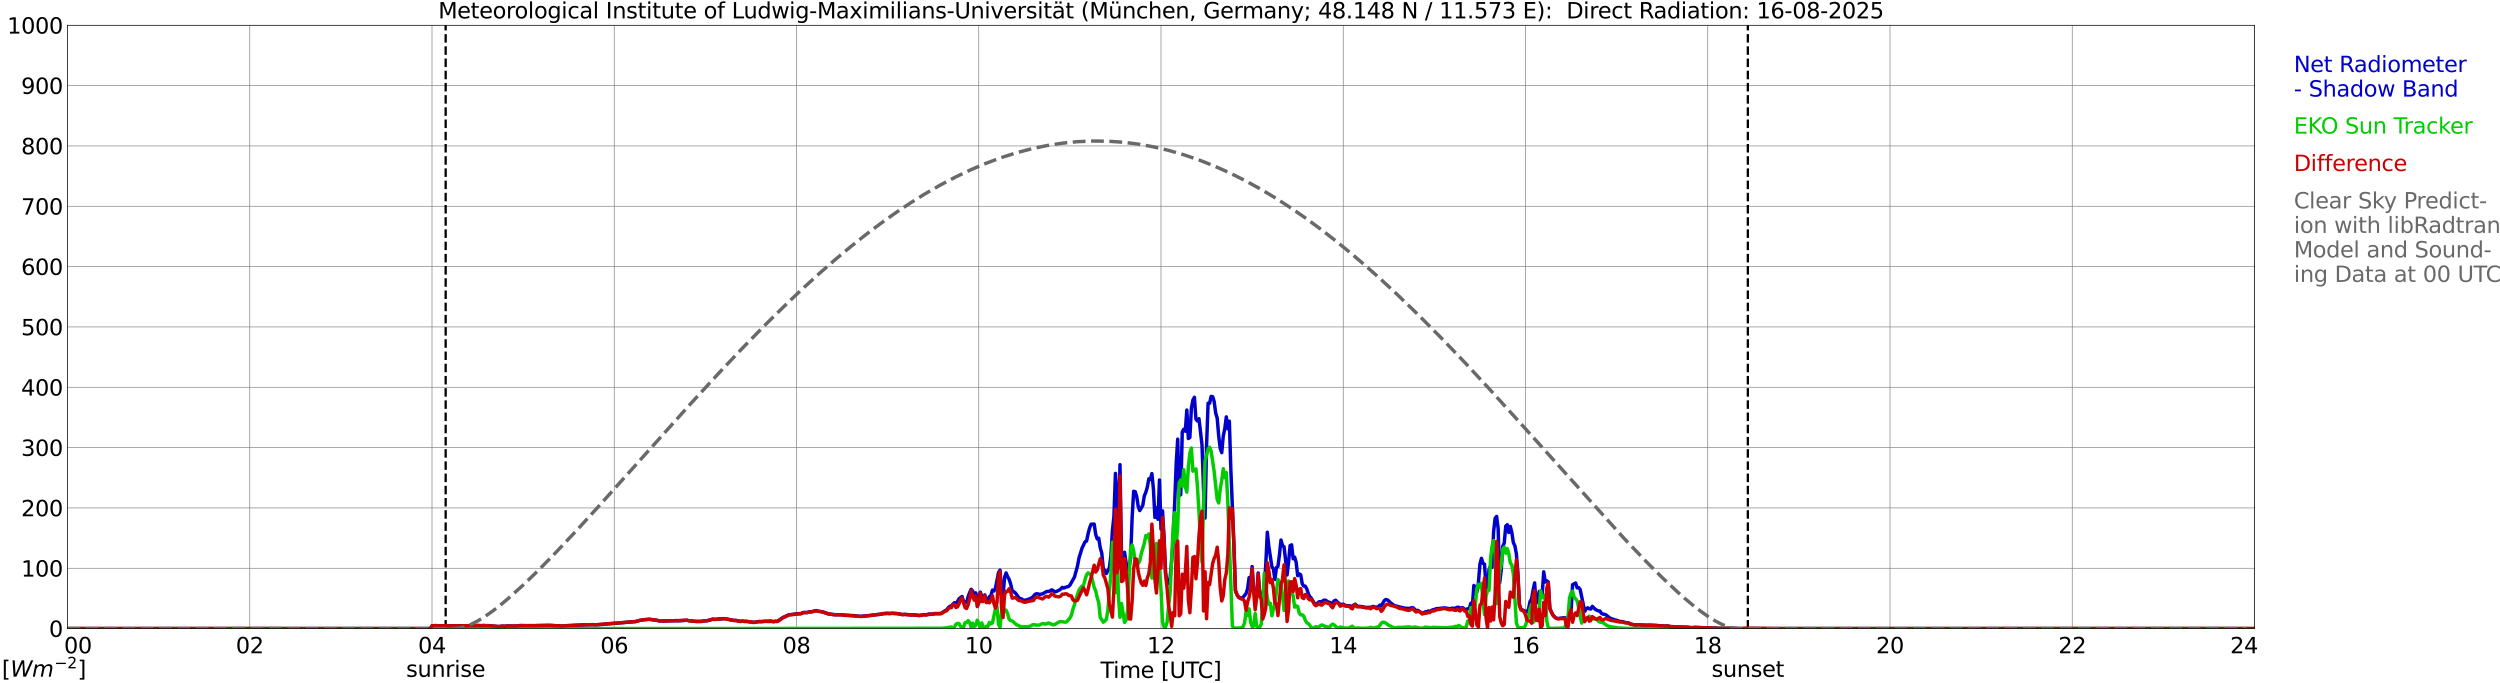 <?xml version="1.0" encoding="utf-8" standalone="no"?>
<!DOCTYPE svg PUBLIC "-//W3C//DTD SVG 1.1//EN"
  "http://www.w3.org/Graphics/SVG/1.1/DTD/svg11.dtd">
<svg xmlns:xlink="http://www.w3.org/1999/xlink" width="1085.4pt" height="296.64pt" viewBox="0 0 1085.4 296.64" xmlns="http://www.w3.org/2000/svg" version="1.1">
 <defs>
  <style type="text/css">*{stroke-linejoin: round; stroke-linecap: butt}</style>
 </defs>
 <g id="figure_1">
  <g id="patch_1">
   <path d="M 0 296.64 
L 1085.4 296.64 
L 1085.4 0 
L 0 0 
z
" style="fill: #ffffff"/>
  </g>
  <g id="axes_1">
   <g id="patch_2">
    <path d="M 29.306 272.909 
L 978.814 272.909 
L 978.814 10.976 
L 29.306 10.976 
z
" style="fill: #ffffff"/>
   </g>
   <g id="patch_3">
    <path d="M 978.814 272.909 
L 978.814 272.909 
L 978.814 10.976 
L 978.814 10.976 
z
" clip-path="url(#p25b45af604)" style="fill: #d3d3d3; opacity: 0.25; stroke: #d3d3d3; stroke-linejoin: miter"/>
   </g>
   <g id="matplotlib.axis_1">
    <g id="xtick_1">
     <g id="line2d_1">
      <path d="M 29.306 272.909 
L 29.306 10.976 
" clip-path="url(#p25b45af604)" style="fill: none; stroke: #808080; stroke-width: 0.3; stroke-linecap: square"/>
     </g>
     <g id="line2d_2"/>
     <g id="text_1">
      <!--    00 -->
      <g transform="translate(18.733 283.627) scale(0.095 -0.095)">
       <defs>
        <path id="DejaVuSans-20" transform="scale(0.016)"/>
        <path id="DejaVuSans-30" d="M 2034 4250 
Q 1547 4250 1301 3770 
Q 1056 3291 1056 2328 
Q 1056 1369 1301 889 
Q 1547 409 2034 409 
Q 2525 409 2770 889 
Q 3016 1369 3016 2328 
Q 3016 3291 2770 3770 
Q 2525 4250 2034 4250 
z
M 2034 4750 
Q 2819 4750 3233 4129 
Q 3647 3509 3647 2328 
Q 3647 1150 3233 529 
Q 2819 -91 2034 -91 
Q 1250 -91 836 529 
Q 422 1150 422 2328 
Q 422 3509 836 4129 
Q 1250 4750 2034 4750 
z
" transform="scale(0.016)"/>
       </defs>
       <use xlink:href="#DejaVuSans-20"/>
       <use xlink:href="#DejaVuSans-20" transform="translate(31.787 0)"/>
       <use xlink:href="#DejaVuSans-20" transform="translate(63.574 0)"/>
       <use xlink:href="#DejaVuSans-30" transform="translate(95.361 0)"/>
       <use xlink:href="#DejaVuSans-30" transform="translate(158.984 0)"/>
      </g>
     </g>
    </g>
    <g id="xtick_2">
     <g id="line2d_3">
      <path d="M 108.431 272.909 
L 108.431 10.976 
" clip-path="url(#p25b45af604)" style="fill: none; stroke: #808080; stroke-width: 0.3; stroke-linecap: square"/>
     </g>
     <g id="line2d_4"/>
     <g id="text_2">
      <!-- 02 -->
      <g transform="translate(102.387 283.627) scale(0.095 -0.095)">
       <defs>
        <path id="DejaVuSans-32" d="M 1228 531 
L 3431 531 
L 3431 0 
L 469 0 
L 469 531 
Q 828 903 1448 1529 
Q 2069 2156 2228 2338 
Q 2531 2678 2651 2914 
Q 2772 3150 2772 3378 
Q 2772 3750 2511 3984 
Q 2250 4219 1831 4219 
Q 1534 4219 1204 4116 
Q 875 4013 500 3803 
L 500 4441 
Q 881 4594 1212 4672 
Q 1544 4750 1819 4750 
Q 2544 4750 2975 4387 
Q 3406 4025 3406 3419 
Q 3406 3131 3298 2873 
Q 3191 2616 2906 2266 
Q 2828 2175 2409 1742 
Q 1991 1309 1228 531 
z
" transform="scale(0.016)"/>
       </defs>
       <use xlink:href="#DejaVuSans-30"/>
       <use xlink:href="#DejaVuSans-32" transform="translate(63.623 0)"/>
      </g>
     </g>
    </g>
    <g id="xtick_3">
     <g id="line2d_5">
      <path d="M 187.557 272.909 
L 187.557 10.976 
" clip-path="url(#p25b45af604)" style="fill: none; stroke: #808080; stroke-width: 0.3; stroke-linecap: square"/>
     </g>
     <g id="line2d_6"/>
     <g id="text_3">
      <!-- 04 -->
      <g transform="translate(181.513 283.627) scale(0.095 -0.095)">
       <defs>
        <path id="DejaVuSans-34" d="M 2419 4116 
L 825 1625 
L 2419 1625 
L 2419 4116 
z
M 2253 4666 
L 3047 4666 
L 3047 1625 
L 3713 1625 
L 3713 1100 
L 3047 1100 
L 3047 0 
L 2419 0 
L 2419 1100 
L 313 1100 
L 313 1709 
L 2253 4666 
z
" transform="scale(0.016)"/>
       </defs>
       <use xlink:href="#DejaVuSans-30"/>
       <use xlink:href="#DejaVuSans-34" transform="translate(63.623 0)"/>
      </g>
     </g>
    </g>
    <g id="xtick_4">
     <g id="line2d_7">
      <path d="M 266.683 272.909 
L 266.683 10.976 
" clip-path="url(#p25b45af604)" style="fill: none; stroke: #808080; stroke-width: 0.3; stroke-linecap: square"/>
     </g>
     <g id="line2d_8"/>
     <g id="text_4">
      <!-- 06 -->
      <g transform="translate(260.638 283.627) scale(0.095 -0.095)">
       <defs>
        <path id="DejaVuSans-36" d="M 2113 2584 
Q 1688 2584 1439 2293 
Q 1191 2003 1191 1497 
Q 1191 994 1439 701 
Q 1688 409 2113 409 
Q 2538 409 2786 701 
Q 3034 994 3034 1497 
Q 3034 2003 2786 2293 
Q 2538 2584 2113 2584 
z
M 3366 4563 
L 3366 3988 
Q 3128 4100 2886 4159 
Q 2644 4219 2406 4219 
Q 1781 4219 1451 3797 
Q 1122 3375 1075 2522 
Q 1259 2794 1537 2939 
Q 1816 3084 2150 3084 
Q 2853 3084 3261 2657 
Q 3669 2231 3669 1497 
Q 3669 778 3244 343 
Q 2819 -91 2113 -91 
Q 1303 -91 875 529 
Q 447 1150 447 2328 
Q 447 3434 972 4092 
Q 1497 4750 2381 4750 
Q 2619 4750 2861 4703 
Q 3103 4656 3366 4563 
z
" transform="scale(0.016)"/>
       </defs>
       <use xlink:href="#DejaVuSans-30"/>
       <use xlink:href="#DejaVuSans-36" transform="translate(63.623 0)"/>
      </g>
     </g>
    </g>
    <g id="xtick_5">
     <g id="line2d_9">
      <path d="M 345.808 272.909 
L 345.808 10.976 
" clip-path="url(#p25b45af604)" style="fill: none; stroke: #808080; stroke-width: 0.3; stroke-linecap: square"/>
     </g>
     <g id="line2d_10"/>
     <g id="text_5">
      <!-- 08 -->
      <g transform="translate(339.764 283.627) scale(0.095 -0.095)">
       <defs>
        <path id="DejaVuSans-38" d="M 2034 2216 
Q 1584 2216 1326 1975 
Q 1069 1734 1069 1313 
Q 1069 891 1326 650 
Q 1584 409 2034 409 
Q 2484 409 2743 651 
Q 3003 894 3003 1313 
Q 3003 1734 2745 1975 
Q 2488 2216 2034 2216 
z
M 1403 2484 
Q 997 2584 770 2862 
Q 544 3141 544 3541 
Q 544 4100 942 4425 
Q 1341 4750 2034 4750 
Q 2731 4750 3128 4425 
Q 3525 4100 3525 3541 
Q 3525 3141 3298 2862 
Q 3072 2584 2669 2484 
Q 3125 2378 3379 2068 
Q 3634 1759 3634 1313 
Q 3634 634 3220 271 
Q 2806 -91 2034 -91 
Q 1263 -91 848 271 
Q 434 634 434 1313 
Q 434 1759 690 2068 
Q 947 2378 1403 2484 
z
M 1172 3481 
Q 1172 3119 1398 2916 
Q 1625 2713 2034 2713 
Q 2441 2713 2670 2916 
Q 2900 3119 2900 3481 
Q 2900 3844 2670 4047 
Q 2441 4250 2034 4250 
Q 1625 4250 1398 4047 
Q 1172 3844 1172 3481 
z
" transform="scale(0.016)"/>
       </defs>
       <use xlink:href="#DejaVuSans-30"/>
       <use xlink:href="#DejaVuSans-38" transform="translate(63.623 0)"/>
      </g>
     </g>
    </g>
    <g id="xtick_6">
     <g id="line2d_11">
      <path d="M 424.934 272.909 
L 424.934 10.976 
" clip-path="url(#p25b45af604)" style="fill: none; stroke: #808080; stroke-width: 0.3; stroke-linecap: square"/>
     </g>
     <g id="line2d_12"/>
     <g id="text_6">
      <!-- 10 -->
      <g transform="translate(418.89 283.627) scale(0.095 -0.095)">
       <defs>
        <path id="DejaVuSans-31" d="M 794 531 
L 1825 531 
L 1825 4091 
L 703 3866 
L 703 4441 
L 1819 4666 
L 2450 4666 
L 2450 531 
L 3481 531 
L 3481 0 
L 794 0 
L 794 531 
z
" transform="scale(0.016)"/>
       </defs>
       <use xlink:href="#DejaVuSans-31"/>
       <use xlink:href="#DejaVuSans-30" transform="translate(63.623 0)"/>
      </g>
     </g>
    </g>
    <g id="xtick_7">
     <g id="line2d_13">
      <path d="M 504.06 272.909 
L 504.06 10.976 
" clip-path="url(#p25b45af604)" style="fill: none; stroke: #808080; stroke-width: 0.3; stroke-linecap: square"/>
     </g>
     <g id="line2d_14"/>
     <g id="text_7">
      <!-- 12 -->
      <g transform="translate(498.015 283.627) scale(0.095 -0.095)">
       <use xlink:href="#DejaVuSans-31"/>
       <use xlink:href="#DejaVuSans-32" transform="translate(63.623 0)"/>
      </g>
     </g>
    </g>
    <g id="xtick_8">
     <g id="line2d_15">
      <path d="M 583.185 272.909 
L 583.185 10.976 
" clip-path="url(#p25b45af604)" style="fill: none; stroke: #808080; stroke-width: 0.3; stroke-linecap: square"/>
     </g>
     <g id="line2d_16"/>
     <g id="text_8">
      <!-- 14 -->
      <g transform="translate(577.141 283.627) scale(0.095 -0.095)">
       <use xlink:href="#DejaVuSans-31"/>
       <use xlink:href="#DejaVuSans-34" transform="translate(63.623 0)"/>
      </g>
     </g>
    </g>
    <g id="xtick_9">
     <g id="line2d_17">
      <path d="M 662.311 272.909 
L 662.311 10.976 
" clip-path="url(#p25b45af604)" style="fill: none; stroke: #808080; stroke-width: 0.3; stroke-linecap: square"/>
     </g>
     <g id="line2d_18"/>
     <g id="text_9">
      <!-- 16 -->
      <g transform="translate(656.267 283.627) scale(0.095 -0.095)">
       <use xlink:href="#DejaVuSans-31"/>
       <use xlink:href="#DejaVuSans-36" transform="translate(63.623 0)"/>
      </g>
     </g>
    </g>
    <g id="xtick_10">
     <g id="line2d_19">
      <path d="M 741.437 272.909 
L 741.437 10.976 
" clip-path="url(#p25b45af604)" style="fill: none; stroke: #808080; stroke-width: 0.3; stroke-linecap: square"/>
     </g>
     <g id="line2d_20"/>
     <g id="text_10">
      <!-- 18 -->
      <g transform="translate(735.392 283.627) scale(0.095 -0.095)">
       <use xlink:href="#DejaVuSans-31"/>
       <use xlink:href="#DejaVuSans-38" transform="translate(63.623 0)"/>
      </g>
     </g>
    </g>
    <g id="xtick_11">
     <g id="line2d_21">
      <path d="M 820.562 272.909 
L 820.562 10.976 
" clip-path="url(#p25b45af604)" style="fill: none; stroke: #808080; stroke-width: 0.3; stroke-linecap: square"/>
     </g>
     <g id="line2d_22"/>
     <g id="text_11">
      <!-- 20 -->
      <g transform="translate(814.518 283.627) scale(0.095 -0.095)">
       <use xlink:href="#DejaVuSans-32"/>
       <use xlink:href="#DejaVuSans-30" transform="translate(63.623 0)"/>
      </g>
     </g>
    </g>
    <g id="xtick_12">
     <g id="line2d_23">
      <path d="M 899.688 272.909 
L 899.688 10.976 
" clip-path="url(#p25b45af604)" style="fill: none; stroke: #808080; stroke-width: 0.3; stroke-linecap: square"/>
     </g>
     <g id="line2d_24"/>
     <g id="text_12">
      <!-- 22 -->
      <g transform="translate(893.644 283.627) scale(0.095 -0.095)">
       <use xlink:href="#DejaVuSans-32"/>
       <use xlink:href="#DejaVuSans-32" transform="translate(63.623 0)"/>
      </g>
     </g>
    </g>
    <g id="xtick_13">
     <g id="line2d_25">
      <path d="M 978.814 272.909 
L 978.814 10.976 
" clip-path="url(#p25b45af604)" style="fill: none; stroke: #808080; stroke-width: 0.3; stroke-linecap: square"/>
     </g>
     <g id="line2d_26"/>
     <g id="text_13">
      <!-- 24    -->
      <g transform="translate(968.241 283.627) scale(0.095 -0.095)">
       <use xlink:href="#DejaVuSans-32"/>
       <use xlink:href="#DejaVuSans-34" transform="translate(63.623 0)"/>
       <use xlink:href="#DejaVuSans-20" transform="translate(127.246 0)"/>
       <use xlink:href="#DejaVuSans-20" transform="translate(159.033 0)"/>
       <use xlink:href="#DejaVuSans-20" transform="translate(190.82 0)"/>
      </g>
     </g>
    </g>
    <g id="text_14">
     <!-- Time [UTC] -->
     <g transform="translate(477.806 294.322) scale(0.095 -0.095)">
      <defs>
       <path id="DejaVuSans-54" d="M -19 4666 
L 3928 4666 
L 3928 4134 
L 2272 4134 
L 2272 0 
L 1638 0 
L 1638 4134 
L -19 4134 
L -19 4666 
z
" transform="scale(0.016)"/>
       <path id="DejaVuSans-69" d="M 603 3500 
L 1178 3500 
L 1178 0 
L 603 0 
L 603 3500 
z
M 603 4863 
L 1178 4863 
L 1178 4134 
L 603 4134 
L 603 4863 
z
" transform="scale(0.016)"/>
       <path id="DejaVuSans-6d" d="M 3328 2828 
Q 3544 3216 3844 3400 
Q 4144 3584 4550 3584 
Q 5097 3584 5394 3201 
Q 5691 2819 5691 2113 
L 5691 0 
L 5113 0 
L 5113 2094 
Q 5113 2597 4934 2840 
Q 4756 3084 4391 3084 
Q 3944 3084 3684 2787 
Q 3425 2491 3425 1978 
L 3425 0 
L 2847 0 
L 2847 2094 
Q 2847 2600 2669 2842 
Q 2491 3084 2119 3084 
Q 1678 3084 1418 2786 
Q 1159 2488 1159 1978 
L 1159 0 
L 581 0 
L 581 3500 
L 1159 3500 
L 1159 2956 
Q 1356 3278 1631 3431 
Q 1906 3584 2284 3584 
Q 2666 3584 2933 3390 
Q 3200 3197 3328 2828 
z
" transform="scale(0.016)"/>
       <path id="DejaVuSans-65" d="M 3597 1894 
L 3597 1613 
L 953 1613 
Q 991 1019 1311 708 
Q 1631 397 2203 397 
Q 2534 397 2845 478 
Q 3156 559 3463 722 
L 3463 178 
Q 3153 47 2828 -22 
Q 2503 -91 2169 -91 
Q 1331 -91 842 396 
Q 353 884 353 1716 
Q 353 2575 817 3079 
Q 1281 3584 2069 3584 
Q 2775 3584 3186 3129 
Q 3597 2675 3597 1894 
z
M 3022 2063 
Q 3016 2534 2758 2815 
Q 2500 3097 2075 3097 
Q 1594 3097 1305 2825 
Q 1016 2553 972 2059 
L 3022 2063 
z
" transform="scale(0.016)"/>
       <path id="DejaVuSans-5b" d="M 550 4863 
L 1875 4863 
L 1875 4416 
L 1125 4416 
L 1125 -397 
L 1875 -397 
L 1875 -844 
L 550 -844 
L 550 4863 
z
" transform="scale(0.016)"/>
       <path id="DejaVuSans-55" d="M 556 4666 
L 1191 4666 
L 1191 1831 
Q 1191 1081 1462 751 
Q 1734 422 2344 422 
Q 2950 422 3222 751 
Q 3494 1081 3494 1831 
L 3494 4666 
L 4128 4666 
L 4128 1753 
Q 4128 841 3676 375 
Q 3225 -91 2344 -91 
Q 1459 -91 1007 375 
Q 556 841 556 1753 
L 556 4666 
z
" transform="scale(0.016)"/>
       <path id="DejaVuSans-43" d="M 4122 4306 
L 4122 3641 
Q 3803 3938 3442 4084 
Q 3081 4231 2675 4231 
Q 1875 4231 1450 3742 
Q 1025 3253 1025 2328 
Q 1025 1406 1450 917 
Q 1875 428 2675 428 
Q 3081 428 3442 575 
Q 3803 722 4122 1019 
L 4122 359 
Q 3791 134 3420 21 
Q 3050 -91 2638 -91 
Q 1578 -91 968 557 
Q 359 1206 359 2328 
Q 359 3453 968 4101 
Q 1578 4750 2638 4750 
Q 3056 4750 3426 4639 
Q 3797 4528 4122 4306 
z
" transform="scale(0.016)"/>
       <path id="DejaVuSans-5d" d="M 1947 4863 
L 1947 -844 
L 622 -844 
L 622 -397 
L 1369 -397 
L 1369 4416 
L 622 4416 
L 622 4863 
L 1947 4863 
z
" transform="scale(0.016)"/>
      </defs>
      <use xlink:href="#DejaVuSans-54"/>
      <use xlink:href="#DejaVuSans-69" transform="translate(57.959 0)"/>
      <use xlink:href="#DejaVuSans-6d" transform="translate(85.742 0)"/>
      <use xlink:href="#DejaVuSans-65" transform="translate(183.154 0)"/>
      <use xlink:href="#DejaVuSans-20" transform="translate(244.678 0)"/>
      <use xlink:href="#DejaVuSans-5b" transform="translate(276.465 0)"/>
      <use xlink:href="#DejaVuSans-55" transform="translate(315.479 0)"/>
      <use xlink:href="#DejaVuSans-54" transform="translate(388.672 0)"/>
      <use xlink:href="#DejaVuSans-43" transform="translate(443.881 0)"/>
      <use xlink:href="#DejaVuSans-5d" transform="translate(513.705 0)"/>
     </g>
    </g>
   </g>
   <g id="matplotlib.axis_2">
    <g id="ytick_1">
     <g id="line2d_27">
      <path d="M 29.306 272.909 
L 978.814 272.909 
" clip-path="url(#p25b45af604)" style="fill: none; stroke: #808080; stroke-width: 0.3; stroke-linecap: square"/>
     </g>
     <g id="line2d_28"/>
     <g id="text_15">
      <!-- 0 -->
      <g transform="translate(21.261 276.518) scale(0.095 -0.095)">
       <use xlink:href="#DejaVuSans-30"/>
      </g>
     </g>
    </g>
    <g id="ytick_2">
     <g id="line2d_29">
      <path d="M 29.306 246.715 
L 978.814 246.715 
" clip-path="url(#p25b45af604)" style="fill: none; stroke: #808080; stroke-width: 0.3; stroke-linecap: square"/>
     </g>
     <g id="line2d_30"/>
     <g id="text_16">
      <!-- 100 -->
      <g transform="translate(9.173 250.325) scale(0.095 -0.095)">
       <use xlink:href="#DejaVuSans-31"/>
       <use xlink:href="#DejaVuSans-30" transform="translate(63.623 0)"/>
       <use xlink:href="#DejaVuSans-30" transform="translate(127.246 0)"/>
      </g>
     </g>
    </g>
    <g id="ytick_3">
     <g id="line2d_31">
      <path d="M 29.306 220.522 
L 978.814 220.522 
" clip-path="url(#p25b45af604)" style="fill: none; stroke: #808080; stroke-width: 0.3; stroke-linecap: square"/>
     </g>
     <g id="line2d_32"/>
     <g id="text_17">
      <!-- 200 -->
      <g transform="translate(9.173 224.131) scale(0.095 -0.095)">
       <use xlink:href="#DejaVuSans-32"/>
       <use xlink:href="#DejaVuSans-30" transform="translate(63.623 0)"/>
       <use xlink:href="#DejaVuSans-30" transform="translate(127.246 0)"/>
      </g>
     </g>
    </g>
    <g id="ytick_4">
     <g id="line2d_33">
      <path d="M 29.306 194.329 
L 978.814 194.329 
" clip-path="url(#p25b45af604)" style="fill: none; stroke: #808080; stroke-width: 0.3; stroke-linecap: square"/>
     </g>
     <g id="line2d_34"/>
     <g id="text_18">
      <!-- 300 -->
      <g transform="translate(9.173 197.938) scale(0.095 -0.095)">
       <defs>
        <path id="DejaVuSans-33" d="M 2597 2516 
Q 3050 2419 3304 2112 
Q 3559 1806 3559 1356 
Q 3559 666 3084 287 
Q 2609 -91 1734 -91 
Q 1441 -91 1130 -33 
Q 819 25 488 141 
L 488 750 
Q 750 597 1062 519 
Q 1375 441 1716 441 
Q 2309 441 2620 675 
Q 2931 909 2931 1356 
Q 2931 1769 2642 2001 
Q 2353 2234 1838 2234 
L 1294 2234 
L 1294 2753 
L 1863 2753 
Q 2328 2753 2575 2939 
Q 2822 3125 2822 3475 
Q 2822 3834 2567 4026 
Q 2313 4219 1838 4219 
Q 1578 4219 1281 4162 
Q 984 4106 628 3988 
L 628 4550 
Q 988 4650 1302 4700 
Q 1616 4750 1894 4750 
Q 2613 4750 3031 4423 
Q 3450 4097 3450 3541 
Q 3450 3153 3228 2886 
Q 3006 2619 2597 2516 
z
" transform="scale(0.016)"/>
       </defs>
       <use xlink:href="#DejaVuSans-33"/>
       <use xlink:href="#DejaVuSans-30" transform="translate(63.623 0)"/>
       <use xlink:href="#DejaVuSans-30" transform="translate(127.246 0)"/>
      </g>
     </g>
    </g>
    <g id="ytick_5">
     <g id="line2d_35">
      <path d="M 29.306 168.136 
L 978.814 168.136 
" clip-path="url(#p25b45af604)" style="fill: none; stroke: #808080; stroke-width: 0.3; stroke-linecap: square"/>
     </g>
     <g id="line2d_36"/>
     <g id="text_19">
      <!-- 400 -->
      <g transform="translate(9.173 171.745) scale(0.095 -0.095)">
       <use xlink:href="#DejaVuSans-34"/>
       <use xlink:href="#DejaVuSans-30" transform="translate(63.623 0)"/>
       <use xlink:href="#DejaVuSans-30" transform="translate(127.246 0)"/>
      </g>
     </g>
    </g>
    <g id="ytick_6">
     <g id="line2d_37">
      <path d="M 29.306 141.942 
L 978.814 141.942 
" clip-path="url(#p25b45af604)" style="fill: none; stroke: #808080; stroke-width: 0.3; stroke-linecap: square"/>
     </g>
     <g id="line2d_38"/>
     <g id="text_20">
      <!-- 500 -->
      <g transform="translate(9.173 145.551) scale(0.095 -0.095)">
       <defs>
        <path id="DejaVuSans-35" d="M 691 4666 
L 3169 4666 
L 3169 4134 
L 1269 4134 
L 1269 2991 
Q 1406 3038 1543 3061 
Q 1681 3084 1819 3084 
Q 2600 3084 3056 2656 
Q 3513 2228 3513 1497 
Q 3513 744 3044 326 
Q 2575 -91 1722 -91 
Q 1428 -91 1123 -41 
Q 819 9 494 109 
L 494 744 
Q 775 591 1075 516 
Q 1375 441 1709 441 
Q 2250 441 2565 725 
Q 2881 1009 2881 1497 
Q 2881 1984 2565 2268 
Q 2250 2553 1709 2553 
Q 1456 2553 1204 2497 
Q 953 2441 691 2322 
L 691 4666 
z
" transform="scale(0.016)"/>
       </defs>
       <use xlink:href="#DejaVuSans-35"/>
       <use xlink:href="#DejaVuSans-30" transform="translate(63.623 0)"/>
       <use xlink:href="#DejaVuSans-30" transform="translate(127.246 0)"/>
      </g>
     </g>
    </g>
    <g id="ytick_7">
     <g id="line2d_39">
      <path d="M 29.306 115.749 
L 978.814 115.749 
" clip-path="url(#p25b45af604)" style="fill: none; stroke: #808080; stroke-width: 0.3; stroke-linecap: square"/>
     </g>
     <g id="line2d_40"/>
     <g id="text_21">
      <!-- 600 -->
      <g transform="translate(9.173 119.358) scale(0.095 -0.095)">
       <use xlink:href="#DejaVuSans-36"/>
       <use xlink:href="#DejaVuSans-30" transform="translate(63.623 0)"/>
       <use xlink:href="#DejaVuSans-30" transform="translate(127.246 0)"/>
      </g>
     </g>
    </g>
    <g id="ytick_8">
     <g id="line2d_41">
      <path d="M 29.306 89.556 
L 978.814 89.556 
" clip-path="url(#p25b45af604)" style="fill: none; stroke: #808080; stroke-width: 0.3; stroke-linecap: square"/>
     </g>
     <g id="line2d_42"/>
     <g id="text_22">
      <!-- 700 -->
      <g transform="translate(9.173 93.165) scale(0.095 -0.095)">
       <defs>
        <path id="DejaVuSans-37" d="M 525 4666 
L 3525 4666 
L 3525 4397 
L 1831 0 
L 1172 0 
L 2766 4134 
L 525 4134 
L 525 4666 
z
" transform="scale(0.016)"/>
       </defs>
       <use xlink:href="#DejaVuSans-37"/>
       <use xlink:href="#DejaVuSans-30" transform="translate(63.623 0)"/>
       <use xlink:href="#DejaVuSans-30" transform="translate(127.246 0)"/>
      </g>
     </g>
    </g>
    <g id="ytick_9">
     <g id="line2d_43">
      <path d="M 29.306 63.362 
L 978.814 63.362 
" clip-path="url(#p25b45af604)" style="fill: none; stroke: #808080; stroke-width: 0.3; stroke-linecap: square"/>
     </g>
     <g id="line2d_44"/>
     <g id="text_23">
      <!-- 800 -->
      <g transform="translate(9.173 66.972) scale(0.095 -0.095)">
       <use xlink:href="#DejaVuSans-38"/>
       <use xlink:href="#DejaVuSans-30" transform="translate(63.623 0)"/>
       <use xlink:href="#DejaVuSans-30" transform="translate(127.246 0)"/>
      </g>
     </g>
    </g>
    <g id="ytick_10">
     <g id="line2d_45">
      <path d="M 29.306 37.169 
L 978.814 37.169 
" clip-path="url(#p25b45af604)" style="fill: none; stroke: #808080; stroke-width: 0.3; stroke-linecap: square"/>
     </g>
     <g id="line2d_46"/>
     <g id="text_24">
      <!-- 900 -->
      <g transform="translate(9.173 40.778) scale(0.095 -0.095)">
       <defs>
        <path id="DejaVuSans-39" d="M 703 97 
L 703 672 
Q 941 559 1184 500 
Q 1428 441 1663 441 
Q 2288 441 2617 861 
Q 2947 1281 2994 2138 
Q 2813 1869 2534 1725 
Q 2256 1581 1919 1581 
Q 1219 1581 811 2004 
Q 403 2428 403 3163 
Q 403 3881 828 4315 
Q 1253 4750 1959 4750 
Q 2769 4750 3195 4129 
Q 3622 3509 3622 2328 
Q 3622 1225 3098 567 
Q 2575 -91 1691 -91 
Q 1453 -91 1209 -44 
Q 966 3 703 97 
z
M 1959 2075 
Q 2384 2075 2632 2365 
Q 2881 2656 2881 3163 
Q 2881 3666 2632 3958 
Q 2384 4250 1959 4250 
Q 1534 4250 1286 3958 
Q 1038 3666 1038 3163 
Q 1038 2656 1286 2365 
Q 1534 2075 1959 2075 
z
" transform="scale(0.016)"/>
       </defs>
       <use xlink:href="#DejaVuSans-39"/>
       <use xlink:href="#DejaVuSans-30" transform="translate(63.623 0)"/>
       <use xlink:href="#DejaVuSans-30" transform="translate(127.246 0)"/>
      </g>
     </g>
    </g>
    <g id="ytick_11">
     <g id="line2d_47">
      <path d="M 29.306 10.976 
L 978.814 10.976 
" clip-path="url(#p25b45af604)" style="fill: none; stroke: #808080; stroke-width: 0.3; stroke-linecap: square"/>
     </g>
     <g id="line2d_48"/>
     <g id="text_25">
      <!-- 1000 -->
      <g transform="translate(3.128 14.585) scale(0.095 -0.095)">
       <use xlink:href="#DejaVuSans-31"/>
       <use xlink:href="#DejaVuSans-30" transform="translate(63.623 0)"/>
       <use xlink:href="#DejaVuSans-30" transform="translate(127.246 0)"/>
       <use xlink:href="#DejaVuSans-30" transform="translate(190.869 0)"/>
      </g>
     </g>
    </g>
   </g>
   <g id="line2d_49">
    <path d="M 193.492 272.909 
L 193.492 10.976 
" clip-path="url(#p25b45af604)" style="fill: none; stroke-dasharray: 3.7,1.6; stroke-dashoffset: 0; stroke: #000000"/>
   </g>
   <g id="line2d_50">
    <path d="M 758.844 272.909 
L 758.844 10.976 
" clip-path="url(#p25b45af604)" style="fill: none; stroke-dasharray: 3.7,1.6; stroke-dashoffset: 0; stroke: #000000"/>
   </g>
   <g id="line2d_51">
    <path d="M 29.306 272.909 
L 186.898 272.909 
L 187.557 271.72 
L 188.876 271.617 
L 190.854 271.688 
L 192.832 271.67 
L 195.47 271.738 
L 203.382 271.659 
L 204.701 271.61 
L 206.679 271.67 
L 207.339 271.57 
L 209.317 271.649 
L 209.976 271.56 
L 210.635 271.631 
L 211.954 271.631 
L 216.57 272.034 
L 217.889 271.864 
L 218.548 271.851 
L 219.207 271.953 
L 219.867 271.78 
L 223.823 271.811 
L 225.801 271.61 
L 227.12 271.62 
L 231.736 271.649 
L 233.054 271.607 
L 238.329 271.515 
L 239.648 271.557 
L 242.286 271.717 
L 242.945 271.665 
L 243.604 271.869 
L 244.923 271.707 
L 246.242 271.636 
L 248.22 271.552 
L 257.451 271.185 
L 258.111 271.282 
L 260.748 271.156 
L 262.067 271.065 
L 262.726 270.942 
L 264.045 270.855 
L 275.914 269.852 
L 277.892 269.315 
L 278.552 269.255 
L 279.211 269.079 
L 281.189 268.925 
L 281.849 268.865 
L 283.827 269.108 
L 284.486 269.168 
L 286.464 269.585 
L 288.442 269.606 
L 289.761 269.564 
L 293.717 269.459 
L 294.377 269.559 
L 298.333 269.278 
L 298.992 269.488 
L 302.289 269.787 
L 304.267 269.794 
L 306.246 269.501 
L 306.905 269.53 
L 309.543 268.791 
L 310.202 268.914 
L 314.158 268.59 
L 314.818 268.613 
L 318.114 269.278 
L 318.774 269.381 
L 319.433 269.352 
L 320.752 269.593 
L 321.411 269.794 
L 322.071 269.65 
L 322.73 269.656 
L 323.39 269.794 
L 324.049 269.753 
L 327.346 270.2 
L 329.324 269.839 
L 330.643 269.852 
L 331.961 269.732 
L 334.599 269.619 
L 335.918 269.881 
L 336.577 269.684 
L 337.236 269.766 
L 337.896 269.509 
L 339.874 268.1 
L 342.512 266.916 
L 346.468 266.45 
L 347.787 266.381 
L 348.446 266.054 
L 349.105 265.899 
L 350.424 265.926 
L 351.083 265.695 
L 352.402 265.583 
L 354.38 265.067 
L 355.04 265.334 
L 357.018 265.598 
L 359.655 266.505 
L 362.293 266.861 
L 365.59 266.887 
L 366.909 267.086 
L 368.887 267.162 
L 369.546 267.262 
L 370.206 267.233 
L 370.865 267.337 
L 371.524 267.319 
L 372.184 267.542 
L 372.843 267.502 
L 373.502 267.626 
L 376.14 267.358 
L 382.734 266.604 
L 383.393 266.392 
L 385.371 266.25 
L 386.031 266.334 
L 387.349 266.235 
L 389.987 266.447 
L 391.306 266.753 
L 391.965 266.795 
L 392.624 266.704 
L 395.921 266.984 
L 396.581 266.934 
L 399.218 267.186 
L 401.196 266.856 
L 401.856 266.937 
L 402.515 266.824 
L 403.175 266.594 
L 405.153 266.583 
L 405.812 266.368 
L 407.79 266.353 
L 408.45 266.287 
L 409.109 266.012 
L 409.768 265.491 
L 411.087 264.697 
L 411.746 263.814 
L 412.406 263.243 
L 413.065 263.12 
L 413.725 262.293 
L 414.384 261.68 
L 415.043 261.84 
L 415.703 261.2 
L 416.362 259.969 
L 417.681 258.984 
L 418.34 261.211 
L 419 261.253 
L 419.659 261.572 
L 420.318 259.089 
L 420.978 257.303 
L 421.637 255.849 
L 422.297 256.583 
L 422.956 259.684 
L 423.615 257.402 
L 424.275 259.718 
L 424.934 259.563 
L 425.593 257.07 
L 426.912 260.593 
L 427.572 258.272 
L 428.231 260.64 
L 428.89 260.326 
L 429.55 259.045 
L 430.209 258.628 
L 430.869 256.205 
L 431.528 256.596 
L 432.187 255.396 
L 433.506 248.635 
L 434.165 247.527 
L 434.825 257.099 
L 435.484 258.447 
L 436.144 250.697 
L 436.803 248.751 
L 437.462 250.33 
L 438.122 251.522 
L 438.781 253.536 
L 439.44 256.3 
L 440.1 256.897 
L 440.759 257.329 
L 442.078 259.136 
L 442.737 259.872 
L 443.397 259.951 
L 444.056 260.43 
L 444.716 260.601 
L 445.375 260.564 
L 447.353 259.849 
L 448.012 259.472 
L 448.672 258.958 
L 449.331 258.065 
L 449.991 257.774 
L 450.65 257.85 
L 451.309 258.06 
L 452.628 257.848 
L 453.947 257.051 
L 454.606 256.768 
L 455.266 256.808 
L 455.925 256.564 
L 456.584 256.085 
L 457.244 256.415 
L 457.903 256.991 
L 458.563 256.839 
L 459.881 256.2 
L 460.541 255.742 
L 461.2 255.011 
L 461.859 255.315 
L 462.519 255.011 
L 463.838 254.655 
L 464.497 254.068 
L 466.475 250.569 
L 467.794 245.783 
L 468.453 242.297 
L 469.772 237.988 
L 471.091 235.219 
L 471.75 234.892 
L 472.409 231.72 
L 473.069 229.208 
L 473.728 227.576 
L 475.047 227.532 
L 475.706 232 
L 476.366 233.983 
L 477.025 233.669 
L 477.685 237.852 
L 478.344 240.133 
L 479.003 246.938 
L 479.663 247.648 
L 480.322 249.015 
L 481.641 246.519 
L 482.3 241.39 
L 482.96 230.389 
L 483.619 224.249 
L 484.278 205.537 
L 484.938 214.99 
L 485.597 231.783 
L 486.256 201.742 
L 486.916 241.603 
L 487.575 245.505 
L 488.235 239.782 
L 488.894 244.287 
L 489.553 247.224 
L 490.213 245.977 
L 490.872 242.286 
L 491.532 224.527 
L 492.191 213.29 
L 492.85 213.44 
L 493.51 215.579 
L 494.169 219.873 
L 494.828 221.664 
L 496.147 219.422 
L 496.807 215.318 
L 497.466 213.78 
L 498.125 211.433 
L 498.785 207.876 
L 499.444 208.154 
L 500.103 205.616 
L 500.763 212.195 
L 501.422 224.653 
L 502.082 220.486 
L 502.741 225.441 
L 503.4 208.397 
L 504.06 229.761 
L 504.719 221.798 
L 505.379 233.297 
L 506.038 248.62 
L 506.697 252.758 
L 507.357 253.327 
L 508.016 250.969 
L 509.335 235.662 
L 510.654 201.33 
L 511.313 190.675 
L 511.972 215.158 
L 512.632 214.749 
L 513.291 187.511 
L 513.95 186.348 
L 514.61 187.22 
L 515.269 178.026 
L 515.929 190.384 
L 516.588 189.939 
L 517.247 177.329 
L 517.907 173.673 
L 518.566 172.478 
L 519.226 181.958 
L 519.885 182.778 
L 520.544 181.801 
L 521.863 193.155 
L 522.522 212.358 
L 523.182 224.928 
L 523.841 193.546 
L 524.501 175.072 
L 525.16 175.085 
L 525.819 172.109 
L 526.479 172.232 
L 527.138 174.294 
L 527.797 179.323 
L 528.457 181.533 
L 529.116 189.326 
L 529.776 194.727 
L 530.435 196.524 
L 531.094 189.287 
L 531.754 186.104 
L 532.413 180.994 
L 533.073 186.17 
L 533.732 182.869 
L 534.391 203.984 
L 535.71 236.529 
L 536.369 256.287 
L 537.029 258.026 
L 537.688 259.115 
L 538.348 259.495 
L 539.007 259.673 
L 539.666 259.346 
L 540.985 257.693 
L 541.644 255.702 
L 542.304 250.786 
L 542.963 252.991 
L 543.623 245.993 
L 544.282 256.059 
L 544.941 258.136 
L 545.601 258.523 
L 546.26 248.759 
L 546.919 258.141 
L 547.579 258.165 
L 548.238 257.546 
L 548.898 255.076 
L 549.557 244.916 
L 550.216 231.086 
L 550.876 237.273 
L 552.195 245.998 
L 552.854 247.001 
L 553.513 251.572 
L 554.173 246.456 
L 554.832 245.893 
L 555.491 240.848 
L 556.151 234.457 
L 556.81 236.859 
L 557.47 237.378 
L 558.129 242.902 
L 558.788 249.639 
L 559.448 243.986 
L 560.107 236.88 
L 560.766 236.547 
L 561.426 242.601 
L 562.085 241.904 
L 562.745 244.217 
L 563.404 249.927 
L 564.063 249.128 
L 564.723 249.571 
L 565.382 253.484 
L 566.042 254.448 
L 566.701 254.492 
L 567.36 255.71 
L 568.02 257.78 
L 568.679 259.039 
L 569.338 259.752 
L 570.657 262.02 
L 571.317 262.117 
L 571.976 261.947 
L 572.635 261.289 
L 573.954 261.161 
L 574.613 260.661 
L 575.273 260.519 
L 575.932 260.852 
L 576.592 261.363 
L 577.251 261.494 
L 577.91 261.8 
L 578.57 261.923 
L 579.229 260.902 
L 579.889 260.601 
L 580.548 261.3 
L 581.207 261.811 
L 581.867 262.51 
L 583.185 262.29 
L 583.845 262.798 
L 585.164 262.976 
L 585.823 262.997 
L 587.142 263.275 
L 587.801 262.628 
L 588.46 262.324 
L 589.12 263.154 
L 591.098 263.333 
L 593.076 263.733 
L 594.395 263.665 
L 595.054 263.736 
L 595.714 263.44 
L 596.373 263.278 
L 597.032 263.602 
L 597.692 263.589 
L 598.351 263.45 
L 599.011 262.741 
L 599.67 263.073 
L 600.989 260.802 
L 601.648 260.276 
L 602.307 260.449 
L 602.967 260.925 
L 603.626 261.638 
L 604.945 262.612 
L 605.604 262.979 
L 608.242 263.644 
L 610.22 264.092 
L 612.198 264.15 
L 612.858 263.825 
L 613.517 263.867 
L 614.836 265.163 
L 615.495 264.98 
L 617.473 266.29 
L 618.133 266.036 
L 618.792 265.645 
L 619.451 265.593 
L 620.111 265.255 
L 620.77 265.535 
L 621.429 265.017 
L 622.089 264.757 
L 622.748 264.647 
L 623.408 264.317 
L 627.364 263.893 
L 628.023 264.084 
L 629.342 264.252 
L 630.661 264.04 
L 631.32 264.11 
L 631.98 264.04 
L 632.639 263.655 
L 633.298 263.647 
L 633.958 264.215 
L 634.617 263.812 
L 635.276 263.922 
L 635.936 264.888 
L 636.595 264.503 
L 637.255 264.299 
L 637.914 264.252 
L 638.573 261.902 
L 639.233 263.147 
L 639.892 254.17 
L 640.552 254.99 
L 641.211 256.989 
L 641.87 252.91 
L 642.53 244.871 
L 643.189 242.399 
L 643.848 244.557 
L 644.508 244.945 
L 645.167 254.249 
L 645.827 256.014 
L 646.486 247.158 
L 647.145 245.814 
L 647.805 246.33 
L 648.464 230.871 
L 649.123 224.993 
L 649.783 224.21 
L 650.442 229.577 
L 651.102 253.023 
L 651.761 247.685 
L 652.42 237.26 
L 653.08 235.746 
L 653.739 228.427 
L 654.399 227.807 
L 655.058 231.175 
L 655.717 228.54 
L 656.377 231.159 
L 657.036 235.594 
L 657.695 236.951 
L 658.355 240.502 
L 659.014 249.015 
L 659.674 262.497 
L 660.333 264.43 
L 660.992 264.839 
L 661.652 265.093 
L 662.311 265.575 
L 662.97 265.698 
L 663.63 264.396 
L 664.289 261.117 
L 664.949 260.087 
L 665.608 256.19 
L 666.267 253.065 
L 666.927 261.858 
L 667.586 261.418 
L 668.246 256.782 
L 668.905 256.779 
L 669.564 257.853 
L 670.224 248.258 
L 670.883 252.672 
L 671.542 252.187 
L 672.202 252.651 
L 672.861 264.04 
L 673.521 265.658 
L 674.18 266.966 
L 674.839 267.717 
L 675.499 268.262 
L 676.158 268.529 
L 676.817 268.519 
L 677.477 268.356 
L 678.136 268.356 
L 678.796 268.181 
L 679.455 268.294 
L 680.114 268.254 
L 680.774 268.356 
L 681.433 266.049 
L 682.092 265.63 
L 682.752 253.861 
L 684.071 253.133 
L 684.73 255.215 
L 685.389 255.11 
L 686.049 255.98 
L 688.027 265.412 
L 688.686 264.312 
L 689.346 263.88 
L 690.005 264.31 
L 690.664 264.414 
L 691.324 263.241 
L 692.643 264.595 
L 693.961 265.234 
L 694.621 265.279 
L 695.28 266.295 
L 695.939 266.643 
L 696.599 266.696 
L 697.258 266.955 
L 698.577 268.055 
L 699.236 268.472 
L 701.215 269.147 
L 701.874 269.305 
L 703.193 269.787 
L 704.511 269.873 
L 705.171 270.172 
L 707.149 270.499 
L 707.808 270.908 
L 709.127 271.185 
L 710.446 271.35 
L 711.105 271.211 
L 713.743 271.421 
L 716.38 271.431 
L 719.018 271.526 
L 722.315 271.803 
L 722.974 271.824 
L 723.633 271.725 
L 725.612 272.071 
L 726.271 272.063 
L 727.59 272.178 
L 728.909 272.228 
L 732.865 272.335 
L 734.184 272.508 
L 736.162 272.401 
L 743.415 272.678 
L 744.734 272.631 
L 745.393 272.78 
L 751.327 272.807 
L 755.943 272.961 
L 757.921 273.105 
L 777.043 272.909 
L 978.154 272.909 
L 978.154 272.909 
" clip-path="url(#p25b45af604)" style="fill: none; stroke: #0000cc; stroke-width: 1.5; stroke-linecap: square"/>
   </g>
   <g id="line2d_52">
    <path d="M 28.646 272.941 
L 321.411 272.873 
L 326.686 272.852 
L 407.79 272.77 
L 409.109 272.735 
L 410.428 272.629 
L 413.065 272.215 
L 413.725 272.716 
L 414.384 272.166 
L 415.043 271.014 
L 415.703 270.652 
L 416.362 270.699 
L 417.022 271.966 
L 417.681 272.305 
L 418.34 272.356 
L 419 270.346 
L 419.659 270.297 
L 420.318 269.437 
L 420.978 270.236 
L 421.637 272.377 
L 422.297 270.538 
L 422.956 272.036 
L 423.615 271.561 
L 424.275 269.255 
L 424.934 270.509 
L 425.593 272.533 
L 426.253 270.469 
L 426.912 272.392 
L 427.572 272.547 
L 428.231 271.925 
L 428.89 271.933 
L 429.55 270.241 
L 430.209 270.842 
L 430.869 270.483 
L 432.187 264.278 
L 432.847 263.34 
L 433.506 271.077 
L 434.165 272.33 
L 434.825 265.975 
L 435.484 263.24 
L 436.144 265.342 
L 436.803 264.93 
L 437.462 266.485 
L 438.122 268.81 
L 438.781 269.462 
L 439.44 269.541 
L 441.419 271.317 
L 442.078 271.486 
L 442.737 271.937 
L 443.397 272.073 
L 446.034 272.081 
L 447.353 271.869 
L 448.012 271.384 
L 448.672 271.157 
L 449.991 271.416 
L 451.309 271.353 
L 452.628 270.706 
L 453.947 270.966 
L 455.266 270.462 
L 457.244 271.303 
L 457.903 271.132 
L 459.881 269.997 
L 460.541 269.861 
L 462.519 270.125 
L 463.178 269.912 
L 464.497 268.347 
L 465.156 267.116 
L 465.816 264.457 
L 466.475 262.603 
L 467.134 260.052 
L 468.453 256.217 
L 469.113 255.225 
L 469.772 254.469 
L 470.431 254.163 
L 471.091 251.599 
L 471.75 249.553 
L 472.409 248.731 
L 473.728 249.678 
L 475.047 255.043 
L 475.706 256.536 
L 476.366 259.481 
L 477.025 261.587 
L 477.685 268.131 
L 478.344 268.99 
L 479.003 270.129 
L 479.663 269.659 
L 480.322 268.851 
L 480.981 265.043 
L 482.3 248.949 
L 482.96 235.369 
L 483.619 241.368 
L 484.278 257.285 
L 484.938 239.204 
L 485.597 259.46 
L 486.256 268.038 
L 486.916 262.006 
L 488.235 270.198 
L 488.894 269.2 
L 489.553 264.991 
L 490.213 250.217 
L 490.872 238.153 
L 491.532 236.656 
L 492.191 239.209 
L 492.85 243.733 
L 493.51 245.671 
L 494.828 243.577 
L 495.488 240.344 
L 496.807 235.952 
L 497.466 232.507 
L 498.125 233.383 
L 498.785 231.8 
L 499.444 237.009 
L 500.103 250.963 
L 500.763 246.935 
L 501.422 245.879 
L 502.082 235.948 
L 502.741 250.95 
L 503.4 246.505 
L 504.06 255.952 
L 504.719 269.977 
L 505.379 272.172 
L 506.038 272.241 
L 506.697 270.221 
L 507.357 263.164 
L 508.016 257.332 
L 509.335 228.693 
L 509.994 222.583 
L 510.654 236.401 
L 511.313 228.705 
L 511.972 209.579 
L 512.632 208.375 
L 513.291 211.107 
L 513.95 203.916 
L 514.61 211.315 
L 515.269 213.68 
L 515.929 202.841 
L 516.588 196.837 
L 517.247 194.488 
L 517.907 204.559 
L 518.566 203.77 
L 519.226 203.611 
L 519.885 211.402 
L 520.544 222.06 
L 521.204 235.027 
L 521.863 244.144 
L 522.522 220.016 
L 523.182 200.243 
L 524.501 195.056 
L 525.16 194.15 
L 525.819 195.857 
L 527.138 204.726 
L 528.457 216.867 
L 529.116 218.355 
L 529.776 212.292 
L 530.435 208.54 
L 531.094 203.496 
L 531.754 207.407 
L 532.413 205.171 
L 533.073 218.18 
L 535.051 271.837 
L 535.71 272.552 
L 536.369 272.704 
L 538.348 272.649 
L 539.007 272.481 
L 539.666 272.077 
L 540.326 270.529 
L 540.985 265.679 
L 541.644 267.163 
L 542.304 264.34 
L 542.963 270.095 
L 543.623 272.009 
L 544.282 271.825 
L 544.941 266.325 
L 545.601 271.881 
L 546.26 272.417 
L 546.919 272.298 
L 547.579 270.979 
L 548.238 261.688 
L 548.898 248.898 
L 550.216 259.677 
L 550.876 262.335 
L 551.535 261.935 
L 552.195 267.334 
L 552.854 264.545 
L 553.513 262.464 
L 554.832 251.565 
L 555.491 253.138 
L 556.151 253.686 
L 556.81 258.279 
L 557.47 265.046 
L 558.129 261.464 
L 558.788 252.719 
L 559.448 252.232 
L 560.107 257.077 
L 560.766 256.86 
L 561.426 258.693 
L 562.085 263.593 
L 562.745 263.041 
L 563.404 263.292 
L 564.063 266.185 
L 564.723 266.96 
L 565.382 266.891 
L 566.042 267.492 
L 566.701 269.275 
L 567.36 270.357 
L 568.02 270.743 
L 568.679 271.477 
L 569.338 272.515 
L 569.998 272.663 
L 570.657 272.483 
L 571.317 272.055 
L 571.976 272.262 
L 572.635 272.247 
L 573.295 271.601 
L 573.954 271.337 
L 574.613 271.58 
L 575.273 272.025 
L 575.932 272.003 
L 576.592 272.273 
L 577.251 272.235 
L 577.91 271.495 
L 578.57 270.962 
L 579.229 271.322 
L 580.548 272.53 
L 581.207 272.675 
L 581.867 272.244 
L 583.845 272.631 
L 585.823 272.71 
L 586.482 272.109 
L 587.142 271.857 
L 587.801 272.567 
L 588.46 272.761 
L 589.779 272.605 
L 591.098 272.762 
L 593.076 272.722 
L 594.395 272.634 
L 595.054 272.359 
L 595.714 272.577 
L 597.032 272.639 
L 597.692 272.241 
L 598.351 272.305 
L 599.011 271.575 
L 599.67 270.583 
L 600.329 270.132 
L 600.989 270.198 
L 601.648 270.511 
L 602.967 271.498 
L 603.626 271.745 
L 604.286 272.174 
L 605.604 272.604 
L 606.264 272.576 
L 606.923 272.386 
L 608.242 272.362 
L 609.561 272.364 
L 611.539 272.136 
L 612.858 272.371 
L 613.517 272.475 
L 614.176 272.193 
L 616.814 272.751 
L 618.133 272.597 
L 618.792 272.268 
L 620.77 272.491 
L 621.429 272.649 
L 622.089 272.369 
L 626.045 272.481 
L 628.023 272.566 
L 630.001 272.323 
L 630.661 272.34 
L 631.98 271.92 
L 632.639 272.075 
L 633.298 271.564 
L 633.958 271.88 
L 634.617 272.608 
L 635.936 272.461 
L 636.595 272.131 
L 637.255 269.591 
L 637.914 269.779 
L 638.573 263.764 
L 639.233 264.226 
L 639.892 266.214 
L 640.552 262.421 
L 641.211 255.504 
L 641.87 253.652 
L 642.53 255.083 
L 643.189 253.214 
L 643.848 261.235 
L 644.508 266.825 
L 645.167 259.084 
L 645.827 256.267 
L 646.486 256.263 
L 647.145 242.548 
L 647.805 237.003 
L 648.464 234.694 
L 649.123 240.145 
L 649.783 262.085 
L 650.442 257.155 
L 651.102 247.788 
L 651.761 245.206 
L 652.42 238.502 
L 653.08 237.563 
L 653.739 240.209 
L 654.399 238.208 
L 655.058 240.425 
L 655.717 244.379 
L 656.377 245.215 
L 657.036 249.209 
L 658.355 270.417 
L 659.014 272.288 
L 659.674 272.515 
L 661.652 272.556 
L 662.311 271.501 
L 662.97 269.408 
L 663.63 267.769 
L 664.289 264.312 
L 664.949 262.434 
L 665.608 270.247 
L 666.267 269.49 
L 666.927 265.582 
L 667.586 264.864 
L 668.246 265.121 
L 668.905 256.527 
L 669.564 259.126 
L 670.224 259.658 
L 670.883 258.351 
L 671.542 269.593 
L 672.202 272.541 
L 672.861 272.756 
L 674.18 272.832 
L 676.817 272.734 
L 679.455 272.582 
L 680.114 269.344 
L 680.774 267.708 
L 681.433 259.483 
L 682.092 257.444 
L 682.752 256.617 
L 683.411 259.3 
L 684.071 259.967 
L 684.73 260.881 
L 685.389 263.802 
L 686.049 267.61 
L 686.708 270.53 
L 687.368 269.056 
L 688.027 268.412 
L 689.346 268.786 
L 690.005 267.533 
L 691.983 268.7 
L 693.302 268.988 
L 693.961 269.706 
L 694.621 270.11 
L 695.28 270.153 
L 695.939 270.358 
L 697.918 271.727 
L 699.236 272.088 
L 701.215 272.43 
L 703.193 272.647 
L 707.149 272.824 
L 713.083 272.887 
L 789.572 272.917 
L 963.648 272.922 
L 978.154 272.93 
L 978.154 272.93 
" clip-path="url(#p25b45af604)" style="fill: none; stroke: #00cc00; stroke-width: 1.5; stroke-linecap: square"/>
   </g>
   <g id="line2d_53">
    <path d="M 29.306 272.876 
L 80.078 272.876 
L 113.047 272.894 
L 170.413 272.907 
L 186.898 272.908 
L 187.557 271.719 
L 188.876 271.616 
L 190.854 271.687 
L 192.832 271.67 
L 195.47 271.738 
L 203.382 271.66 
L 204.701 271.611 
L 206.679 271.671 
L 207.339 271.571 
L 209.317 271.651 
L 209.976 271.562 
L 210.635 271.633 
L 211.954 271.635 
L 216.57 272.041 
L 217.889 271.869 
L 218.548 271.854 
L 219.207 271.957 
L 219.867 271.783 
L 223.823 271.814 
L 225.801 271.614 
L 227.12 271.625 
L 231.736 271.648 
L 233.054 271.606 
L 238.329 271.521 
L 239.648 271.567 
L 242.286 271.725 
L 242.945 271.671 
L 243.604 271.874 
L 244.923 271.713 
L 246.242 271.642 
L 248.22 271.558 
L 253.495 271.24 
L 254.814 271.23 
L 256.792 271.217 
L 257.451 271.188 
L 258.111 271.285 
L 275.914 269.852 
L 277.892 269.314 
L 278.552 269.253 
L 279.211 269.078 
L 281.189 268.928 
L 281.849 268.869 
L 283.827 269.115 
L 284.486 269.175 
L 286.464 269.593 
L 287.783 269.588 
L 289.761 269.573 
L 298.333 269.292 
L 298.992 269.504 
L 302.289 269.827 
L 304.267 269.827 
L 307.564 269.354 
L 309.543 268.816 
L 310.202 268.942 
L 314.158 268.61 
L 314.818 268.63 
L 318.114 269.301 
L 318.774 269.404 
L 319.433 269.382 
L 320.752 269.627 
L 321.411 269.83 
L 322.071 269.701 
L 322.73 269.698 
L 323.39 269.836 
L 324.049 269.788 
L 325.368 269.967 
L 326.027 269.97 
L 326.686 270.213 
L 327.346 270.257 
L 329.324 269.889 
L 330.643 269.906 
L 331.961 269.789 
L 335.258 269.827 
L 335.918 269.957 
L 336.577 269.771 
L 337.236 269.862 
L 337.896 269.624 
L 339.874 268.246 
L 342.512 266.997 
L 343.83 266.839 
L 344.49 266.823 
L 345.149 266.566 
L 345.808 266.621 
L 347.127 266.495 
L 347.787 266.443 
L 348.446 266.102 
L 349.105 265.95 
L 350.424 265.982 
L 351.083 265.774 
L 352.402 265.65 
L 354.38 265.115 
L 355.04 265.376 
L 357.018 265.647 
L 359.655 266.561 
L 362.293 266.906 
L 365.59 266.949 
L 366.249 267.112 
L 374.162 267.641 
L 376.799 267.339 
L 377.459 267.321 
L 378.777 267.137 
L 380.756 266.839 
L 382.734 266.666 
L 383.393 266.457 
L 385.371 266.338 
L 386.031 266.422 
L 387.349 266.312 
L 389.328 266.383 
L 391.965 266.871 
L 392.624 266.782 
L 395.921 267.048 
L 396.581 267.006 
L 399.218 267.273 
L 401.196 266.902 
L 401.856 266.991 
L 404.493 266.63 
L 405.153 266.655 
L 405.812 266.464 
L 408.45 266.5 
L 409.109 266.186 
L 409.768 265.668 
L 411.087 265.098 
L 411.746 264.226 
L 412.406 263.864 
L 413.065 263.814 
L 413.725 262.485 
L 414.384 262.423 
L 415.043 263.734 
L 415.703 263.457 
L 416.362 262.179 
L 417.022 260.428 
L 417.681 259.589 
L 419 263.816 
L 419.659 264.184 
L 420.318 262.561 
L 420.978 259.975 
L 421.637 256.381 
L 422.297 258.954 
L 422.956 260.556 
L 423.615 258.75 
L 424.275 263.371 
L 424.934 261.963 
L 425.593 257.446 
L 426.253 261.16 
L 426.912 261.109 
L 427.572 258.634 
L 428.231 261.623 
L 428.89 261.301 
L 429.55 261.712 
L 430.209 260.695 
L 430.869 258.631 
L 431.528 262.02 
L 432.187 264.026 
L 432.847 261.711 
L 433.506 250.467 
L 434.165 248.106 
L 434.825 264.033 
L 435.484 268.116 
L 436.144 258.264 
L 436.803 256.729 
L 437.462 256.754 
L 438.122 255.621 
L 438.781 256.983 
L 439.44 259.667 
L 440.759 259.494 
L 441.419 259.84 
L 442.078 260.559 
L 442.737 260.844 
L 443.397 260.787 
L 444.056 261.252 
L 444.716 261.447 
L 445.375 261.45 
L 446.034 261.185 
L 448.672 260.71 
L 449.331 259.645 
L 449.991 259.267 
L 450.65 259.362 
L 452.628 260.051 
L 453.947 258.994 
L 454.606 258.937 
L 455.266 259.254 
L 455.925 258.692 
L 456.584 257.799 
L 457.244 258.021 
L 457.903 258.768 
L 458.563 258.97 
L 459.881 259.112 
L 460.541 258.789 
L 461.2 257.938 
L 461.859 258.023 
L 462.519 257.795 
L 463.178 257.853 
L 463.838 258.394 
L 464.497 258.629 
L 465.156 258.737 
L 465.816 260.419 
L 466.475 260.874 
L 467.134 260.819 
L 467.794 260.607 
L 469.113 257.639 
L 470.431 255.241 
L 471.091 256.529 
L 471.75 258.247 
L 472.409 255.897 
L 473.069 252.936 
L 473.728 250.806 
L 475.047 245.397 
L 475.706 248.373 
L 476.366 247.411 
L 477.685 242.629 
L 478.344 244.052 
L 479.003 249.718 
L 479.663 250.897 
L 480.981 255.513 
L 481.641 262.553 
L 482.96 267.929 
L 483.619 255.791 
L 484.278 221.161 
L 484.938 248.695 
L 485.597 245.232 
L 486.256 206.613 
L 486.916 252.505 
L 487.575 252.121 
L 488.235 242.493 
L 488.894 247.996 
L 489.553 255.142 
L 490.213 268.668 
L 490.872 268.776 
L 491.532 260.78 
L 492.191 246.99 
L 492.85 242.615 
L 493.51 242.817 
L 494.169 248.213 
L 494.828 250.996 
L 495.488 253.153 
L 496.147 254.101 
L 496.807 252.274 
L 497.466 254.182 
L 498.125 250.959 
L 498.785 248.985 
L 499.444 244.054 
L 500.103 227.561 
L 500.763 238.169 
L 501.422 251.683 
L 502.082 257.447 
L 502.741 247.4 
L 503.4 234.801 
L 504.06 246.718 
L 504.719 224.73 
L 505.379 234.034 
L 506.038 249.287 
L 506.697 255.446 
L 507.357 263.072 
L 508.016 266.547 
L 508.675 271.941 
L 509.335 265.94 
L 509.994 267.297 
L 510.654 237.838 
L 511.313 234.879 
L 511.972 267.33 
L 512.632 266.535 
L 513.291 249.313 
L 513.95 255.34 
L 514.61 248.814 
L 515.269 237.255 
L 515.929 260.452 
L 516.588 266.01 
L 517.247 255.75 
L 517.907 242.023 
L 518.566 241.618 
L 519.226 251.256 
L 519.885 244.285 
L 520.544 232.649 
L 521.204 225.076 
L 521.863 221.92 
L 522.522 265.251 
L 523.182 248.224 
L 523.841 268.626 
L 524.501 252.924 
L 525.16 253.843 
L 526.479 244.651 
L 527.138 242.477 
L 527.797 241.04 
L 528.457 237.575 
L 529.116 243.88 
L 529.776 255.344 
L 530.435 260.892 
L 531.094 258.699 
L 531.754 251.606 
L 532.413 248.731 
L 533.073 240.899 
L 533.732 220.524 
L 534.391 224.933 
L 535.051 220.793 
L 535.71 236.886 
L 536.369 256.491 
L 537.029 258.243 
L 537.688 259.367 
L 539.007 260.101 
L 539.666 260.178 
L 540.326 260.979 
L 540.985 264.923 
L 541.644 261.448 
L 542.304 259.355 
L 542.963 255.805 
L 543.623 246.893 
L 544.282 257.142 
L 544.941 264.72 
L 545.601 259.551 
L 546.26 249.25 
L 546.919 258.751 
L 547.579 260.094 
L 548.238 268.767 
L 548.898 266.731 
L 549.557 263.783 
L 550.216 244.318 
L 550.876 247.847 
L 551.535 252.998 
L 552.195 251.572 
L 552.854 255.365 
L 553.513 262.016 
L 554.173 262.124 
L 554.832 267.237 
L 556.151 253.68 
L 556.81 251.489 
L 557.47 245.241 
L 558.129 254.347 
L 558.788 269.829 
L 559.448 264.663 
L 560.107 252.711 
L 560.766 252.596 
L 561.426 256.816 
L 562.085 251.22 
L 562.745 254.085 
L 563.404 259.544 
L 564.063 255.851 
L 564.723 255.52 
L 565.382 259.501 
L 566.042 259.865 
L 566.701 258.126 
L 567.36 258.262 
L 568.02 259.946 
L 568.679 260.471 
L 569.338 260.146 
L 569.998 261.127 
L 570.657 262.446 
L 571.317 262.971 
L 571.976 262.593 
L 572.635 261.951 
L 573.295 262.569 
L 573.954 262.733 
L 575.273 261.404 
L 576.592 261.999 
L 577.251 262.167 
L 577.91 263.214 
L 578.57 263.87 
L 579.229 262.489 
L 579.889 261.601 
L 580.548 261.678 
L 581.207 262.045 
L 581.867 263.175 
L 583.185 262.629 
L 583.845 263.076 
L 584.504 263.187 
L 585.823 263.197 
L 586.482 263.983 
L 587.142 264.327 
L 587.801 262.97 
L 588.46 262.472 
L 589.12 263.433 
L 589.779 263.502 
L 590.439 263.42 
L 591.757 263.612 
L 593.076 263.92 
L 594.395 263.94 
L 595.054 264.286 
L 595.714 263.772 
L 596.373 263.558 
L 597.692 264.257 
L 598.351 264.054 
L 599.011 264.074 
L 599.67 265.399 
L 600.329 264.776 
L 600.989 263.513 
L 601.648 262.674 
L 602.307 262.307 
L 602.967 262.336 
L 603.626 262.801 
L 604.945 263.091 
L 606.264 263.505 
L 607.582 264.159 
L 608.901 264.319 
L 610.22 264.721 
L 611.539 265.001 
L 612.198 264.855 
L 612.858 264.362 
L 613.517 264.301 
L 614.176 265.198 
L 614.836 265.716 
L 615.495 265.359 
L 616.154 265.526 
L 616.814 265.918 
L 617.473 266.567 
L 618.133 266.347 
L 619.451 266.174 
L 620.111 265.878 
L 620.77 265.953 
L 621.429 265.277 
L 622.089 265.297 
L 622.748 265.182 
L 623.408 264.816 
L 626.045 264.37 
L 626.705 264.231 
L 627.364 264.221 
L 629.342 264.754 
L 630.661 264.608 
L 631.32 264.884 
L 631.98 265.029 
L 632.639 264.489 
L 633.298 264.991 
L 633.958 265.244 
L 634.617 264.113 
L 635.276 264.261 
L 635.936 265.336 
L 636.595 265.281 
L 637.255 267.616 
L 637.914 267.381 
L 638.573 271.047 
L 639.233 271.829 
L 639.892 260.865 
L 640.552 265.478 
L 641.211 271.425 
L 641.87 272.167 
L 642.53 262.698 
L 643.189 262.093 
L 644.508 251.028 
L 645.167 268.074 
L 645.827 272.656 
L 646.486 263.804 
L 647.145 269.642 
L 647.805 263.582 
L 648.464 269.086 
L 649.123 257.757 
L 649.783 235.034 
L 650.442 245.331 
L 651.102 267.674 
L 651.761 270.431 
L 652.42 271.666 
L 653.08 271.092 
L 653.739 261.127 
L 655.058 263.658 
L 655.717 257.07 
L 656.377 258.853 
L 657.036 259.294 
L 657.695 250.287 
L 658.355 242.994 
L 659.014 249.636 
L 659.674 262.891 
L 660.333 264.781 
L 661.652 265.446 
L 662.311 266.982 
L 662.97 269.199 
L 663.63 269.536 
L 664.289 269.713 
L 664.949 270.562 
L 665.608 258.851 
L 666.267 256.484 
L 666.927 269.184 
L 667.586 269.463 
L 668.246 264.57 
L 668.905 272.657 
L 669.564 271.636 
L 670.224 261.509 
L 670.883 267.23 
L 671.542 255.503 
L 672.202 253.019 
L 672.861 264.193 
L 674.18 267.042 
L 674.839 267.792 
L 675.499 268.347 
L 676.158 268.643 
L 676.817 268.694 
L 677.477 268.572 
L 678.136 268.609 
L 678.796 268.521 
L 679.455 268.621 
L 680.114 271.819 
L 680.774 272.26 
L 681.433 266.343 
L 682.092 264.723 
L 682.752 270.152 
L 683.411 267.148 
L 684.071 266.075 
L 684.73 267.243 
L 686.049 261.279 
L 686.708 261.416 
L 687.368 266.457 
L 688.027 269.909 
L 688.686 268.566 
L 689.346 268.002 
L 690.005 269.685 
L 690.664 269.374 
L 691.324 267.73 
L 692.643 268.642 
L 693.302 268.867 
L 694.621 268.078 
L 695.28 269.05 
L 695.939 269.194 
L 696.599 268.801 
L 697.258 268.551 
L 698.577 269.021 
L 699.236 269.292 
L 702.533 269.9 
L 703.193 270.048 
L 704.511 270.051 
L 705.171 270.317 
L 707.149 270.584 
L 707.808 270.974 
L 709.127 271.231 
L 710.446 271.382 
L 711.105 271.239 
L 715.062 271.492 
L 715.721 271.411 
L 722.974 271.837 
L 723.633 271.737 
L 725.612 272.082 
L 726.271 272.074 
L 727.59 272.188 
L 728.909 272.237 
L 732.865 272.343 
L 734.184 272.515 
L 736.162 272.407 
L 743.415 272.682 
L 744.734 272.634 
L 745.393 272.783 
L 751.327 272.808 
L 755.943 272.857 
L 757.921 272.714 
L 776.384 272.902 
L 978.154 272.887 
L 978.154 272.887 
" clip-path="url(#p25b45af604)" style="fill: none; stroke: #cc0000; stroke-width: 1.5; stroke-linecap: square"/>
   </g>
   <g id="line2d_54">
    <path d="M 29.306 272.909 
L 197.448 272.909 
L 200.745 272.462 
L 204.042 271.298 
L 207.339 269.635 
L 210.635 267.596 
L 213.932 265.265 
L 217.229 262.701 
L 220.526 259.95 
L 227.12 254.01 
L 233.714 247.629 
L 240.308 240.927 
L 250.198 230.448 
L 260.089 219.63 
L 276.573 201.231 
L 299.652 175.5 
L 312.839 161.176 
L 322.73 150.745 
L 332.621 140.653 
L 342.512 130.959 
L 349.105 124.746 
L 355.699 118.749 
L 362.293 112.986 
L 368.887 107.468 
L 375.481 102.21 
L 382.074 97.224 
L 388.668 92.522 
L 395.262 88.116 
L 401.856 84.014 
L 408.45 80.228 
L 415.043 76.765 
L 421.637 73.634 
L 428.231 70.842 
L 434.825 68.396 
L 441.419 66.3 
L 448.012 64.56 
L 454.606 63.179 
L 461.2 62.162 
L 467.794 61.509 
L 474.388 61.223 
L 480.981 61.305 
L 487.575 61.753 
L 494.169 62.568 
L 500.763 63.747 
L 507.357 65.288 
L 513.95 67.187 
L 520.544 69.44 
L 527.138 72.042 
L 533.732 74.986 
L 540.326 78.267 
L 546.919 81.877 
L 553.513 85.807 
L 560.107 90.048 
L 566.701 94.59 
L 573.295 99.424 
L 579.889 104.537 
L 586.482 109.917 
L 593.076 115.552 
L 599.67 121.427 
L 606.264 127.529 
L 616.154 137.073 
L 626.045 147.038 
L 635.936 157.366 
L 645.827 167.994 
L 659.014 182.516 
L 705.171 233.817 
L 715.062 244.176 
L 721.655 250.754 
L 728.249 256.958 
L 731.546 259.877 
L 734.843 262.641 
L 738.14 265.217 
L 741.437 267.561 
L 744.734 269.612 
L 748.031 271.286 
L 751.327 272.458 
L 754.624 272.909 
L 975.517 272.909 
L 975.517 272.909 
" clip-path="url(#p25b45af604)" style="fill: none; stroke-dasharray: 5.55,2.4; stroke-dashoffset: 0; stroke: #696969; stroke-width: 1.5"/>
   </g>
   <g id="patch_4">
    <path d="M 29.306 272.909 
L 29.306 10.976 
" style="fill: none; stroke: #000000; stroke-width: 0.3; stroke-linejoin: miter; stroke-linecap: square"/>
   </g>
   <g id="patch_5">
    <path d="M 978.814 272.909 
L 978.814 10.976 
" style="fill: none; stroke: #000000; stroke-width: 0.3; stroke-linejoin: miter; stroke-linecap: square"/>
   </g>
   <g id="patch_6">
    <path d="M 29.306 272.909 
L 978.814 272.909 
" style="fill: none; stroke: #000000; stroke-width: 0.3; stroke-linejoin: miter; stroke-linecap: square"/>
   </g>
   <g id="patch_7">
    <path d="M 29.306 10.976 
L 978.814 10.976 
" style="fill: none; stroke: #000000; stroke-width: 0.3; stroke-linejoin: miter; stroke-linecap: square"/>
   </g>
   <g id="text_26">
    <!-- sunrise -->
    <g transform="translate(176.327 293.863) scale(0.095 -0.095)">
     <defs>
      <path id="DejaVuSans-73" d="M 2834 3397 
L 2834 2853 
Q 2591 2978 2328 3040 
Q 2066 3103 1784 3103 
Q 1356 3103 1142 2972 
Q 928 2841 928 2578 
Q 928 2378 1081 2264 
Q 1234 2150 1697 2047 
L 1894 2003 
Q 2506 1872 2764 1633 
Q 3022 1394 3022 966 
Q 3022 478 2636 193 
Q 2250 -91 1575 -91 
Q 1294 -91 989 -36 
Q 684 19 347 128 
L 347 722 
Q 666 556 975 473 
Q 1284 391 1588 391 
Q 1994 391 2212 530 
Q 2431 669 2431 922 
Q 2431 1156 2273 1281 
Q 2116 1406 1581 1522 
L 1381 1569 
Q 847 1681 609 1914 
Q 372 2147 372 2553 
Q 372 3047 722 3315 
Q 1072 3584 1716 3584 
Q 2034 3584 2315 3537 
Q 2597 3491 2834 3397 
z
" transform="scale(0.016)"/>
      <path id="DejaVuSans-75" d="M 544 1381 
L 544 3500 
L 1119 3500 
L 1119 1403 
Q 1119 906 1312 657 
Q 1506 409 1894 409 
Q 2359 409 2629 706 
Q 2900 1003 2900 1516 
L 2900 3500 
L 3475 3500 
L 3475 0 
L 2900 0 
L 2900 538 
Q 2691 219 2414 64 
Q 2138 -91 1772 -91 
Q 1169 -91 856 284 
Q 544 659 544 1381 
z
M 1991 3584 
L 1991 3584 
z
" transform="scale(0.016)"/>
      <path id="DejaVuSans-6e" d="M 3513 2113 
L 3513 0 
L 2938 0 
L 2938 2094 
Q 2938 2591 2744 2837 
Q 2550 3084 2163 3084 
Q 1697 3084 1428 2787 
Q 1159 2491 1159 1978 
L 1159 0 
L 581 0 
L 581 3500 
L 1159 3500 
L 1159 2956 
Q 1366 3272 1645 3428 
Q 1925 3584 2291 3584 
Q 2894 3584 3203 3211 
Q 3513 2838 3513 2113 
z
" transform="scale(0.016)"/>
      <path id="DejaVuSans-72" d="M 2631 2963 
Q 2534 3019 2420 3045 
Q 2306 3072 2169 3072 
Q 1681 3072 1420 2755 
Q 1159 2438 1159 1844 
L 1159 0 
L 581 0 
L 581 3500 
L 1159 3500 
L 1159 2956 
Q 1341 3275 1631 3429 
Q 1922 3584 2338 3584 
Q 2397 3584 2469 3576 
Q 2541 3569 2628 3553 
L 2631 2963 
z
" transform="scale(0.016)"/>
     </defs>
     <use xlink:href="#DejaVuSans-73"/>
     <use xlink:href="#DejaVuSans-75" transform="translate(52.1 0)"/>
     <use xlink:href="#DejaVuSans-6e" transform="translate(115.479 0)"/>
     <use xlink:href="#DejaVuSans-72" transform="translate(178.857 0)"/>
     <use xlink:href="#DejaVuSans-69" transform="translate(219.971 0)"/>
     <use xlink:href="#DejaVuSans-73" transform="translate(247.754 0)"/>
     <use xlink:href="#DejaVuSans-65" transform="translate(299.854 0)"/>
    </g>
   </g>
   <g id="text_27">
    <!-- sunset -->
    <g transform="translate(743.09 293.863) scale(0.095 -0.095)">
     <defs>
      <path id="DejaVuSans-74" d="M 1172 4494 
L 1172 3500 
L 2356 3500 
L 2356 3053 
L 1172 3053 
L 1172 1153 
Q 1172 725 1289 603 
Q 1406 481 1766 481 
L 2356 481 
L 2356 0 
L 1766 0 
Q 1100 0 847 248 
Q 594 497 594 1153 
L 594 3053 
L 172 3053 
L 172 3500 
L 594 3500 
L 594 4494 
L 1172 4494 
z
" transform="scale(0.016)"/>
     </defs>
     <use xlink:href="#DejaVuSans-73"/>
     <use xlink:href="#DejaVuSans-75" transform="translate(52.1 0)"/>
     <use xlink:href="#DejaVuSans-6e" transform="translate(115.479 0)"/>
     <use xlink:href="#DejaVuSans-73" transform="translate(178.857 0)"/>
     <use xlink:href="#DejaVuSans-65" transform="translate(230.957 0)"/>
     <use xlink:href="#DejaVuSans-74" transform="translate(292.48 0)"/>
    </g>
   </g>
   <g id="text_28">
    <!-- [$Wm^{-2}$] -->
    <g transform="translate(0.821 293.863) scale(0.095 -0.095)">
     <defs>
      <path id="DejaVuSans-Oblique-57" d="M 616 4666 
L 1228 4666 
L 1453 697 
L 3213 4666 
L 3916 4666 
L 4147 697 
L 5888 4666 
L 6528 4666 
L 4453 0 
L 3659 0 
L 3444 3891 
L 1697 0 
L 903 0 
L 616 4666 
z
" transform="scale(0.016)"/>
      <path id="DejaVuSans-Oblique-6d" d="M 5747 2113 
L 5338 0 
L 4763 0 
L 5166 2094 
Q 5191 2228 5203 2325 
Q 5216 2422 5216 2491 
Q 5216 2772 5059 2928 
Q 4903 3084 4622 3084 
Q 4203 3084 3875 2770 
Q 3547 2456 3450 1953 
L 3066 0 
L 2491 0 
L 2900 2094 
Q 2925 2209 2937 2307 
Q 2950 2406 2950 2484 
Q 2950 2769 2794 2926 
Q 2638 3084 2363 3084 
Q 1938 3084 1609 2770 
Q 1281 2456 1184 1953 
L 800 0 
L 225 0 
L 909 3500 
L 1484 3500 
L 1375 2956 
Q 1609 3263 1923 3423 
Q 2238 3584 2597 3584 
Q 2978 3584 3223 3384 
Q 3469 3184 3519 2828 
Q 3781 3197 4126 3390 
Q 4472 3584 4856 3584 
Q 5306 3584 5551 3325 
Q 5797 3066 5797 2591 
Q 5797 2488 5784 2364 
Q 5772 2241 5747 2113 
z
" transform="scale(0.016)"/>
      <path id="DejaVuSans-2212" d="M 678 2272 
L 4684 2272 
L 4684 1741 
L 678 1741 
L 678 2272 
z
" transform="scale(0.016)"/>
     </defs>
     <use xlink:href="#DejaVuSans-5b" transform="translate(0 0.766)"/>
     <use xlink:href="#DejaVuSans-Oblique-57" transform="translate(39.014 0.766)"/>
     <use xlink:href="#DejaVuSans-Oblique-6d" transform="translate(137.891 0.766)"/>
     <use xlink:href="#DejaVuSans-2212" transform="translate(239.953 39.047) scale(0.7)"/>
     <use xlink:href="#DejaVuSans-32" transform="translate(298.605 39.047) scale(0.7)"/>
     <use xlink:href="#DejaVuSans-5d" transform="translate(345.875 0.766)"/>
    </g>
   </g>
   <g id="text_29">
    <!-- Net Radiometer  -->
    <g style="fill: #0000cc" transform="translate(995.905 31.291) scale(0.095 -0.095)">
     <defs>
      <path id="DejaVuSans-4e" d="M 628 4666 
L 1478 4666 
L 3547 763 
L 3547 4666 
L 4159 4666 
L 4159 0 
L 3309 0 
L 1241 3903 
L 1241 0 
L 628 0 
L 628 4666 
z
" transform="scale(0.016)"/>
      <path id="DejaVuSans-52" d="M 2841 2188 
Q 3044 2119 3236 1894 
Q 3428 1669 3622 1275 
L 4263 0 
L 3584 0 
L 2988 1197 
Q 2756 1666 2539 1819 
Q 2322 1972 1947 1972 
L 1259 1972 
L 1259 0 
L 628 0 
L 628 4666 
L 2053 4666 
Q 2853 4666 3247 4331 
Q 3641 3997 3641 3322 
Q 3641 2881 3436 2590 
Q 3231 2300 2841 2188 
z
M 1259 4147 
L 1259 2491 
L 2053 2491 
Q 2509 2491 2742 2702 
Q 2975 2913 2975 3322 
Q 2975 3731 2742 3939 
Q 2509 4147 2053 4147 
L 1259 4147 
z
" transform="scale(0.016)"/>
      <path id="DejaVuSans-61" d="M 2194 1759 
Q 1497 1759 1228 1600 
Q 959 1441 959 1056 
Q 959 750 1161 570 
Q 1363 391 1709 391 
Q 2188 391 2477 730 
Q 2766 1069 2766 1631 
L 2766 1759 
L 2194 1759 
z
M 3341 1997 
L 3341 0 
L 2766 0 
L 2766 531 
Q 2569 213 2275 61 
Q 1981 -91 1556 -91 
Q 1019 -91 701 211 
Q 384 513 384 1019 
Q 384 1609 779 1909 
Q 1175 2209 1959 2209 
L 2766 2209 
L 2766 2266 
Q 2766 2663 2505 2880 
Q 2244 3097 1772 3097 
Q 1472 3097 1187 3025 
Q 903 2953 641 2809 
L 641 3341 
Q 956 3463 1253 3523 
Q 1550 3584 1831 3584 
Q 2591 3584 2966 3190 
Q 3341 2797 3341 1997 
z
" transform="scale(0.016)"/>
      <path id="DejaVuSans-64" d="M 2906 2969 
L 2906 4863 
L 3481 4863 
L 3481 0 
L 2906 0 
L 2906 525 
Q 2725 213 2448 61 
Q 2172 -91 1784 -91 
Q 1150 -91 751 415 
Q 353 922 353 1747 
Q 353 2572 751 3078 
Q 1150 3584 1784 3584 
Q 2172 3584 2448 3432 
Q 2725 3281 2906 2969 
z
M 947 1747 
Q 947 1113 1208 752 
Q 1469 391 1925 391 
Q 2381 391 2643 752 
Q 2906 1113 2906 1747 
Q 2906 2381 2643 2742 
Q 2381 3103 1925 3103 
Q 1469 3103 1208 2742 
Q 947 2381 947 1747 
z
" transform="scale(0.016)"/>
      <path id="DejaVuSans-6f" d="M 1959 3097 
Q 1497 3097 1228 2736 
Q 959 2375 959 1747 
Q 959 1119 1226 758 
Q 1494 397 1959 397 
Q 2419 397 2687 759 
Q 2956 1122 2956 1747 
Q 2956 2369 2687 2733 
Q 2419 3097 1959 3097 
z
M 1959 3584 
Q 2709 3584 3137 3096 
Q 3566 2609 3566 1747 
Q 3566 888 3137 398 
Q 2709 -91 1959 -91 
Q 1206 -91 779 398 
Q 353 888 353 1747 
Q 353 2609 779 3096 
Q 1206 3584 1959 3584 
z
" transform="scale(0.016)"/>
     </defs>
     <use xlink:href="#DejaVuSans-4e"/>
     <use xlink:href="#DejaVuSans-65" transform="translate(74.805 0)"/>
     <use xlink:href="#DejaVuSans-74" transform="translate(136.328 0)"/>
     <use xlink:href="#DejaVuSans-20" transform="translate(175.537 0)"/>
     <use xlink:href="#DejaVuSans-52" transform="translate(207.324 0)"/>
     <use xlink:href="#DejaVuSans-61" transform="translate(274.557 0)"/>
     <use xlink:href="#DejaVuSans-64" transform="translate(335.836 0)"/>
     <use xlink:href="#DejaVuSans-69" transform="translate(399.312 0)"/>
     <use xlink:href="#DejaVuSans-6f" transform="translate(427.096 0)"/>
     <use xlink:href="#DejaVuSans-6d" transform="translate(488.277 0)"/>
     <use xlink:href="#DejaVuSans-65" transform="translate(585.689 0)"/>
     <use xlink:href="#DejaVuSans-74" transform="translate(647.213 0)"/>
     <use xlink:href="#DejaVuSans-65" transform="translate(686.422 0)"/>
     <use xlink:href="#DejaVuSans-72" transform="translate(747.945 0)"/>
     <use xlink:href="#DejaVuSans-20" transform="translate(789.059 0)"/>
    </g>
    <!-- - Shadow Band -->
    <g style="fill: #0000cc" transform="translate(995.905 41.929) scale(0.095 -0.095)">
     <defs>
      <path id="DejaVuSans-2d" d="M 313 2009 
L 1997 2009 
L 1997 1497 
L 313 1497 
L 313 2009 
z
" transform="scale(0.016)"/>
      <path id="DejaVuSans-53" d="M 3425 4513 
L 3425 3897 
Q 3066 4069 2747 4153 
Q 2428 4238 2131 4238 
Q 1616 4238 1336 4038 
Q 1056 3838 1056 3469 
Q 1056 3159 1242 3001 
Q 1428 2844 1947 2747 
L 2328 2669 
Q 3034 2534 3370 2195 
Q 3706 1856 3706 1288 
Q 3706 609 3251 259 
Q 2797 -91 1919 -91 
Q 1588 -91 1214 -16 
Q 841 59 441 206 
L 441 856 
Q 825 641 1194 531 
Q 1563 422 1919 422 
Q 2459 422 2753 634 
Q 3047 847 3047 1241 
Q 3047 1584 2836 1778 
Q 2625 1972 2144 2069 
L 1759 2144 
Q 1053 2284 737 2584 
Q 422 2884 422 3419 
Q 422 4038 858 4394 
Q 1294 4750 2059 4750 
Q 2388 4750 2728 4690 
Q 3069 4631 3425 4513 
z
" transform="scale(0.016)"/>
      <path id="DejaVuSans-68" d="M 3513 2113 
L 3513 0 
L 2938 0 
L 2938 2094 
Q 2938 2591 2744 2837 
Q 2550 3084 2163 3084 
Q 1697 3084 1428 2787 
Q 1159 2491 1159 1978 
L 1159 0 
L 581 0 
L 581 4863 
L 1159 4863 
L 1159 2956 
Q 1366 3272 1645 3428 
Q 1925 3584 2291 3584 
Q 2894 3584 3203 3211 
Q 3513 2838 3513 2113 
z
" transform="scale(0.016)"/>
      <path id="DejaVuSans-77" d="M 269 3500 
L 844 3500 
L 1563 769 
L 2278 3500 
L 2956 3500 
L 3675 769 
L 4391 3500 
L 4966 3500 
L 4050 0 
L 3372 0 
L 2619 2869 
L 1863 0 
L 1184 0 
L 269 3500 
z
" transform="scale(0.016)"/>
      <path id="DejaVuSans-42" d="M 1259 2228 
L 1259 519 
L 2272 519 
Q 2781 519 3026 730 
Q 3272 941 3272 1375 
Q 3272 1813 3026 2020 
Q 2781 2228 2272 2228 
L 1259 2228 
z
M 1259 4147 
L 1259 2741 
L 2194 2741 
Q 2656 2741 2882 2914 
Q 3109 3088 3109 3444 
Q 3109 3797 2882 3972 
Q 2656 4147 2194 4147 
L 1259 4147 
z
M 628 4666 
L 2241 4666 
Q 2963 4666 3353 4366 
Q 3744 4066 3744 3513 
Q 3744 3084 3544 2831 
Q 3344 2578 2956 2516 
Q 3422 2416 3680 2098 
Q 3938 1781 3938 1306 
Q 3938 681 3513 340 
Q 3088 0 2303 0 
L 628 0 
L 628 4666 
z
" transform="scale(0.016)"/>
     </defs>
     <use xlink:href="#DejaVuSans-2d"/>
     <use xlink:href="#DejaVuSans-20" transform="translate(36.084 0)"/>
     <use xlink:href="#DejaVuSans-53" transform="translate(67.871 0)"/>
     <use xlink:href="#DejaVuSans-68" transform="translate(131.348 0)"/>
     <use xlink:href="#DejaVuSans-61" transform="translate(194.727 0)"/>
     <use xlink:href="#DejaVuSans-64" transform="translate(256.006 0)"/>
     <use xlink:href="#DejaVuSans-6f" transform="translate(319.482 0)"/>
     <use xlink:href="#DejaVuSans-77" transform="translate(380.664 0)"/>
     <use xlink:href="#DejaVuSans-20" transform="translate(462.451 0)"/>
     <use xlink:href="#DejaVuSans-42" transform="translate(494.238 0)"/>
     <use xlink:href="#DejaVuSans-61" transform="translate(562.842 0)"/>
     <use xlink:href="#DejaVuSans-6e" transform="translate(624.121 0)"/>
     <use xlink:href="#DejaVuSans-64" transform="translate(687.5 0)"/>
    </g>
   </g>
   <g id="text_30">
    <!-- EKO Sun Tracker -->
    <g style="fill: #00cc00" transform="translate(995.905 58.008) scale(0.095 -0.095)">
     <defs>
      <path id="DejaVuSans-45" d="M 628 4666 
L 3578 4666 
L 3578 4134 
L 1259 4134 
L 1259 2753 
L 3481 2753 
L 3481 2222 
L 1259 2222 
L 1259 531 
L 3634 531 
L 3634 0 
L 628 0 
L 628 4666 
z
" transform="scale(0.016)"/>
      <path id="DejaVuSans-4b" d="M 628 4666 
L 1259 4666 
L 1259 2694 
L 3353 4666 
L 4166 4666 
L 1850 2491 
L 4331 0 
L 3500 0 
L 1259 2247 
L 1259 0 
L 628 0 
L 628 4666 
z
" transform="scale(0.016)"/>
      <path id="DejaVuSans-4f" d="M 2522 4238 
Q 1834 4238 1429 3725 
Q 1025 3213 1025 2328 
Q 1025 1447 1429 934 
Q 1834 422 2522 422 
Q 3209 422 3611 934 
Q 4013 1447 4013 2328 
Q 4013 3213 3611 3725 
Q 3209 4238 2522 4238 
z
M 2522 4750 
Q 3503 4750 4090 4092 
Q 4678 3434 4678 2328 
Q 4678 1225 4090 567 
Q 3503 -91 2522 -91 
Q 1538 -91 948 565 
Q 359 1222 359 2328 
Q 359 3434 948 4092 
Q 1538 4750 2522 4750 
z
" transform="scale(0.016)"/>
      <path id="DejaVuSans-63" d="M 3122 3366 
L 3122 2828 
Q 2878 2963 2633 3030 
Q 2388 3097 2138 3097 
Q 1578 3097 1268 2742 
Q 959 2388 959 1747 
Q 959 1106 1268 751 
Q 1578 397 2138 397 
Q 2388 397 2633 464 
Q 2878 531 3122 666 
L 3122 134 
Q 2881 22 2623 -34 
Q 2366 -91 2075 -91 
Q 1284 -91 818 406 
Q 353 903 353 1747 
Q 353 2603 823 3093 
Q 1294 3584 2113 3584 
Q 2378 3584 2631 3529 
Q 2884 3475 3122 3366 
z
" transform="scale(0.016)"/>
      <path id="DejaVuSans-6b" d="M 581 4863 
L 1159 4863 
L 1159 1991 
L 2875 3500 
L 3609 3500 
L 1753 1863 
L 3688 0 
L 2938 0 
L 1159 1709 
L 1159 0 
L 581 0 
L 581 4863 
z
" transform="scale(0.016)"/>
     </defs>
     <use xlink:href="#DejaVuSans-45"/>
     <use xlink:href="#DejaVuSans-4b" transform="translate(63.184 0)"/>
     <use xlink:href="#DejaVuSans-4f" transform="translate(123.26 0)"/>
     <use xlink:href="#DejaVuSans-20" transform="translate(201.971 0)"/>
     <use xlink:href="#DejaVuSans-53" transform="translate(233.758 0)"/>
     <use xlink:href="#DejaVuSans-75" transform="translate(297.234 0)"/>
     <use xlink:href="#DejaVuSans-6e" transform="translate(360.613 0)"/>
     <use xlink:href="#DejaVuSans-20" transform="translate(423.992 0)"/>
     <use xlink:href="#DejaVuSans-54" transform="translate(455.779 0)"/>
     <use xlink:href="#DejaVuSans-72" transform="translate(502.113 0)"/>
     <use xlink:href="#DejaVuSans-61" transform="translate(543.227 0)"/>
     <use xlink:href="#DejaVuSans-63" transform="translate(604.506 0)"/>
     <use xlink:href="#DejaVuSans-6b" transform="translate(659.486 0)"/>
     <use xlink:href="#DejaVuSans-65" transform="translate(713.771 0)"/>
     <use xlink:href="#DejaVuSans-72" transform="translate(775.295 0)"/>
    </g>
   </g>
   <g id="text_31">
    <!-- Difference -->
    <g style="fill: #cc0000" transform="translate(995.905 74.248) scale(0.095 -0.095)">
     <defs>
      <path id="DejaVuSans-44" d="M 1259 4147 
L 1259 519 
L 2022 519 
Q 2988 519 3436 956 
Q 3884 1394 3884 2338 
Q 3884 3275 3436 3711 
Q 2988 4147 2022 4147 
L 1259 4147 
z
M 628 4666 
L 1925 4666 
Q 3281 4666 3915 4102 
Q 4550 3538 4550 2338 
Q 4550 1131 3912 565 
Q 3275 0 1925 0 
L 628 0 
L 628 4666 
z
" transform="scale(0.016)"/>
      <path id="DejaVuSans-66" d="M 2375 4863 
L 2375 4384 
L 1825 4384 
Q 1516 4384 1395 4259 
Q 1275 4134 1275 3809 
L 1275 3500 
L 2222 3500 
L 2222 3053 
L 1275 3053 
L 1275 0 
L 697 0 
L 697 3053 
L 147 3053 
L 147 3500 
L 697 3500 
L 697 3744 
Q 697 4328 969 4595 
Q 1241 4863 1831 4863 
L 2375 4863 
z
" transform="scale(0.016)"/>
     </defs>
     <use xlink:href="#DejaVuSans-44"/>
     <use xlink:href="#DejaVuSans-69" transform="translate(77.002 0)"/>
     <use xlink:href="#DejaVuSans-66" transform="translate(104.785 0)"/>
     <use xlink:href="#DejaVuSans-66" transform="translate(139.99 0)"/>
     <use xlink:href="#DejaVuSans-65" transform="translate(175.195 0)"/>
     <use xlink:href="#DejaVuSans-72" transform="translate(236.719 0)"/>
     <use xlink:href="#DejaVuSans-65" transform="translate(275.582 0)"/>
     <use xlink:href="#DejaVuSans-6e" transform="translate(337.105 0)"/>
     <use xlink:href="#DejaVuSans-63" transform="translate(400.484 0)"/>
     <use xlink:href="#DejaVuSans-65" transform="translate(455.465 0)"/>
    </g>
   </g>
   <g id="text_32">
    <!-- Clear Sky Predict- -->
    <g style="fill: #696969" transform="translate(995.905 90.488) scale(0.095 -0.095)">
     <defs>
      <path id="DejaVuSans-6c" d="M 603 4863 
L 1178 4863 
L 1178 0 
L 603 0 
L 603 4863 
z
" transform="scale(0.016)"/>
      <path id="DejaVuSans-79" d="M 2059 -325 
Q 1816 -950 1584 -1140 
Q 1353 -1331 966 -1331 
L 506 -1331 
L 506 -850 
L 844 -850 
Q 1081 -850 1212 -737 
Q 1344 -625 1503 -206 
L 1606 56 
L 191 3500 
L 800 3500 
L 1894 763 
L 2988 3500 
L 3597 3500 
L 2059 -325 
z
" transform="scale(0.016)"/>
      <path id="DejaVuSans-50" d="M 1259 4147 
L 1259 2394 
L 2053 2394 
Q 2494 2394 2734 2622 
Q 2975 2850 2975 3272 
Q 2975 3691 2734 3919 
Q 2494 4147 2053 4147 
L 1259 4147 
z
M 628 4666 
L 2053 4666 
Q 2838 4666 3239 4311 
Q 3641 3956 3641 3272 
Q 3641 2581 3239 2228 
Q 2838 1875 2053 1875 
L 1259 1875 
L 1259 0 
L 628 0 
L 628 4666 
z
" transform="scale(0.016)"/>
     </defs>
     <use xlink:href="#DejaVuSans-43"/>
     <use xlink:href="#DejaVuSans-6c" transform="translate(69.824 0)"/>
     <use xlink:href="#DejaVuSans-65" transform="translate(97.607 0)"/>
     <use xlink:href="#DejaVuSans-61" transform="translate(159.131 0)"/>
     <use xlink:href="#DejaVuSans-72" transform="translate(220.41 0)"/>
     <use xlink:href="#DejaVuSans-20" transform="translate(261.523 0)"/>
     <use xlink:href="#DejaVuSans-53" transform="translate(293.311 0)"/>
     <use xlink:href="#DejaVuSans-6b" transform="translate(356.787 0)"/>
     <use xlink:href="#DejaVuSans-79" transform="translate(411.072 0)"/>
     <use xlink:href="#DejaVuSans-20" transform="translate(470.252 0)"/>
     <use xlink:href="#DejaVuSans-50" transform="translate(502.039 0)"/>
     <use xlink:href="#DejaVuSans-72" transform="translate(560.592 0)"/>
     <use xlink:href="#DejaVuSans-65" transform="translate(599.455 0)"/>
     <use xlink:href="#DejaVuSans-64" transform="translate(660.979 0)"/>
     <use xlink:href="#DejaVuSans-69" transform="translate(724.455 0)"/>
     <use xlink:href="#DejaVuSans-63" transform="translate(752.238 0)"/>
     <use xlink:href="#DejaVuSans-74" transform="translate(807.219 0)"/>
     <use xlink:href="#DejaVuSans-2d" transform="translate(846.428 0)"/>
    </g>
    <!-- ion with libRadtran -->
    <g style="fill: #696969" transform="translate(995.905 101.126) scale(0.095 -0.095)">
     <defs>
      <path id="DejaVuSans-62" d="M 3116 1747 
Q 3116 2381 2855 2742 
Q 2594 3103 2138 3103 
Q 1681 3103 1420 2742 
Q 1159 2381 1159 1747 
Q 1159 1113 1420 752 
Q 1681 391 2138 391 
Q 2594 391 2855 752 
Q 3116 1113 3116 1747 
z
M 1159 2969 
Q 1341 3281 1617 3432 
Q 1894 3584 2278 3584 
Q 2916 3584 3314 3078 
Q 3713 2572 3713 1747 
Q 3713 922 3314 415 
Q 2916 -91 2278 -91 
Q 1894 -91 1617 61 
Q 1341 213 1159 525 
L 1159 0 
L 581 0 
L 581 4863 
L 1159 4863 
L 1159 2969 
z
" transform="scale(0.016)"/>
     </defs>
     <use xlink:href="#DejaVuSans-69"/>
     <use xlink:href="#DejaVuSans-6f" transform="translate(27.783 0)"/>
     <use xlink:href="#DejaVuSans-6e" transform="translate(88.965 0)"/>
     <use xlink:href="#DejaVuSans-20" transform="translate(152.344 0)"/>
     <use xlink:href="#DejaVuSans-77" transform="translate(184.131 0)"/>
     <use xlink:href="#DejaVuSans-69" transform="translate(265.918 0)"/>
     <use xlink:href="#DejaVuSans-74" transform="translate(293.701 0)"/>
     <use xlink:href="#DejaVuSans-68" transform="translate(332.91 0)"/>
     <use xlink:href="#DejaVuSans-20" transform="translate(396.289 0)"/>
     <use xlink:href="#DejaVuSans-6c" transform="translate(428.076 0)"/>
     <use xlink:href="#DejaVuSans-69" transform="translate(455.859 0)"/>
     <use xlink:href="#DejaVuSans-62" transform="translate(483.643 0)"/>
     <use xlink:href="#DejaVuSans-52" transform="translate(547.119 0)"/>
     <use xlink:href="#DejaVuSans-61" transform="translate(614.352 0)"/>
     <use xlink:href="#DejaVuSans-64" transform="translate(675.631 0)"/>
     <use xlink:href="#DejaVuSans-74" transform="translate(739.107 0)"/>
     <use xlink:href="#DejaVuSans-72" transform="translate(778.316 0)"/>
     <use xlink:href="#DejaVuSans-61" transform="translate(819.43 0)"/>
     <use xlink:href="#DejaVuSans-6e" transform="translate(880.709 0)"/>
    </g>
    <!-- Model and Sound- -->
    <g style="fill: #696969" transform="translate(995.905 111.764) scale(0.095 -0.095)">
     <defs>
      <path id="DejaVuSans-4d" d="M 628 4666 
L 1569 4666 
L 2759 1491 
L 3956 4666 
L 4897 4666 
L 4897 0 
L 4281 0 
L 4281 4097 
L 3078 897 
L 2444 897 
L 1241 4097 
L 1241 0 
L 628 0 
L 628 4666 
z
" transform="scale(0.016)"/>
     </defs>
     <use xlink:href="#DejaVuSans-4d"/>
     <use xlink:href="#DejaVuSans-6f" transform="translate(86.279 0)"/>
     <use xlink:href="#DejaVuSans-64" transform="translate(147.461 0)"/>
     <use xlink:href="#DejaVuSans-65" transform="translate(210.938 0)"/>
     <use xlink:href="#DejaVuSans-6c" transform="translate(272.461 0)"/>
     <use xlink:href="#DejaVuSans-20" transform="translate(300.244 0)"/>
     <use xlink:href="#DejaVuSans-61" transform="translate(332.031 0)"/>
     <use xlink:href="#DejaVuSans-6e" transform="translate(393.311 0)"/>
     <use xlink:href="#DejaVuSans-64" transform="translate(456.689 0)"/>
     <use xlink:href="#DejaVuSans-20" transform="translate(520.166 0)"/>
     <use xlink:href="#DejaVuSans-53" transform="translate(551.953 0)"/>
     <use xlink:href="#DejaVuSans-6f" transform="translate(615.43 0)"/>
     <use xlink:href="#DejaVuSans-75" transform="translate(676.611 0)"/>
     <use xlink:href="#DejaVuSans-6e" transform="translate(739.99 0)"/>
     <use xlink:href="#DejaVuSans-64" transform="translate(803.369 0)"/>
     <use xlink:href="#DejaVuSans-2d" transform="translate(866.846 0)"/>
    </g>
    <!-- ing Data at 00 UTC -->
    <g style="fill: #696969" transform="translate(995.905 122.402) scale(0.095 -0.095)">
     <defs>
      <path id="DejaVuSans-67" d="M 2906 1791 
Q 2906 2416 2648 2759 
Q 2391 3103 1925 3103 
Q 1463 3103 1205 2759 
Q 947 2416 947 1791 
Q 947 1169 1205 825 
Q 1463 481 1925 481 
Q 2391 481 2648 825 
Q 2906 1169 2906 1791 
z
M 3481 434 
Q 3481 -459 3084 -895 
Q 2688 -1331 1869 -1331 
Q 1566 -1331 1297 -1286 
Q 1028 -1241 775 -1147 
L 775 -588 
Q 1028 -725 1275 -790 
Q 1522 -856 1778 -856 
Q 2344 -856 2625 -561 
Q 2906 -266 2906 331 
L 2906 616 
Q 2728 306 2450 153 
Q 2172 0 1784 0 
Q 1141 0 747 490 
Q 353 981 353 1791 
Q 353 2603 747 3093 
Q 1141 3584 1784 3584 
Q 2172 3584 2450 3431 
Q 2728 3278 2906 2969 
L 2906 3500 
L 3481 3500 
L 3481 434 
z
" transform="scale(0.016)"/>
     </defs>
     <use xlink:href="#DejaVuSans-69"/>
     <use xlink:href="#DejaVuSans-6e" transform="translate(27.783 0)"/>
     <use xlink:href="#DejaVuSans-67" transform="translate(91.162 0)"/>
     <use xlink:href="#DejaVuSans-20" transform="translate(154.639 0)"/>
     <use xlink:href="#DejaVuSans-44" transform="translate(186.426 0)"/>
     <use xlink:href="#DejaVuSans-61" transform="translate(263.428 0)"/>
     <use xlink:href="#DejaVuSans-74" transform="translate(324.707 0)"/>
     <use xlink:href="#DejaVuSans-61" transform="translate(363.916 0)"/>
     <use xlink:href="#DejaVuSans-20" transform="translate(425.195 0)"/>
     <use xlink:href="#DejaVuSans-61" transform="translate(456.982 0)"/>
     <use xlink:href="#DejaVuSans-74" transform="translate(518.262 0)"/>
     <use xlink:href="#DejaVuSans-20" transform="translate(557.471 0)"/>
     <use xlink:href="#DejaVuSans-30" transform="translate(589.258 0)"/>
     <use xlink:href="#DejaVuSans-30" transform="translate(652.881 0)"/>
     <use xlink:href="#DejaVuSans-20" transform="translate(716.504 0)"/>
     <use xlink:href="#DejaVuSans-55" transform="translate(748.291 0)"/>
     <use xlink:href="#DejaVuSans-54" transform="translate(821.484 0)"/>
     <use xlink:href="#DejaVuSans-43" transform="translate(876.693 0)"/>
    </g>
   </g>
   <g id="text_33">
    <!-- Meteorological Institute of Ludwig-Maximilians-Universität (München, Germany; 48.148 N / 11.573 E):  Direct Radiation: 16-08-2025 -->
    <g transform="translate(190.281 7.976) scale(0.095 -0.095)">
     <defs>
      <path id="DejaVuSans-49" d="M 628 4666 
L 1259 4666 
L 1259 0 
L 628 0 
L 628 4666 
z
" transform="scale(0.016)"/>
      <path id="DejaVuSans-4c" d="M 628 4666 
L 1259 4666 
L 1259 531 
L 3531 531 
L 3531 0 
L 628 0 
L 628 4666 
z
" transform="scale(0.016)"/>
      <path id="DejaVuSans-78" d="M 3513 3500 
L 2247 1797 
L 3578 0 
L 2900 0 
L 1881 1375 
L 863 0 
L 184 0 
L 1544 1831 
L 300 3500 
L 978 3500 
L 1906 2253 
L 2834 3500 
L 3513 3500 
z
" transform="scale(0.016)"/>
      <path id="DejaVuSans-76" d="M 191 3500 
L 800 3500 
L 1894 563 
L 2988 3500 
L 3597 3500 
L 2284 0 
L 1503 0 
L 191 3500 
z
" transform="scale(0.016)"/>
      <path id="DejaVuSans-e4" d="M 2194 1759 
Q 1497 1759 1228 1600 
Q 959 1441 959 1056 
Q 959 750 1161 570 
Q 1363 391 1709 391 
Q 2188 391 2477 730 
Q 2766 1069 2766 1631 
L 2766 1759 
L 2194 1759 
z
M 3341 1997 
L 3341 0 
L 2766 0 
L 2766 531 
Q 2569 213 2275 61 
Q 1981 -91 1556 -91 
Q 1019 -91 701 211 
Q 384 513 384 1019 
Q 384 1609 779 1909 
Q 1175 2209 1959 2209 
L 2766 2209 
L 2766 2266 
Q 2766 2663 2505 2880 
Q 2244 3097 1772 3097 
Q 1472 3097 1187 3025 
Q 903 2953 641 2809 
L 641 3341 
Q 956 3463 1253 3523 
Q 1550 3584 1831 3584 
Q 2591 3584 2966 3190 
Q 3341 2797 3341 1997 
z
M 2150 4850 
L 2784 4850 
L 2784 4219 
L 2150 4219 
L 2150 4850 
z
M 928 4850 
L 1562 4850 
L 1562 4219 
L 928 4219 
L 928 4850 
z
" transform="scale(0.016)"/>
      <path id="DejaVuSans-28" d="M 1984 4856 
Q 1566 4138 1362 3434 
Q 1159 2731 1159 2009 
Q 1159 1288 1364 580 
Q 1569 -128 1984 -844 
L 1484 -844 
Q 1016 -109 783 600 
Q 550 1309 550 2009 
Q 550 2706 781 3412 
Q 1013 4119 1484 4856 
L 1984 4856 
z
" transform="scale(0.016)"/>
      <path id="DejaVuSans-fc" d="M 544 1381 
L 544 3500 
L 1119 3500 
L 1119 1403 
Q 1119 906 1312 657 
Q 1506 409 1894 409 
Q 2359 409 2629 706 
Q 2900 1003 2900 1516 
L 2900 3500 
L 3475 3500 
L 3475 0 
L 2900 0 
L 2900 538 
Q 2691 219 2414 64 
Q 2138 -91 1772 -91 
Q 1169 -91 856 284 
Q 544 659 544 1381 
z
M 1991 3584 
L 1991 3584 
z
M 2278 4850 
L 2912 4850 
L 2912 4219 
L 2278 4219 
L 2278 4850 
z
M 1056 4850 
L 1690 4850 
L 1690 4219 
L 1056 4219 
L 1056 4850 
z
" transform="scale(0.016)"/>
      <path id="DejaVuSans-2c" d="M 750 794 
L 1409 794 
L 1409 256 
L 897 -744 
L 494 -744 
L 750 256 
L 750 794 
z
" transform="scale(0.016)"/>
      <path id="DejaVuSans-47" d="M 3809 666 
L 3809 1919 
L 2778 1919 
L 2778 2438 
L 4434 2438 
L 4434 434 
Q 4069 175 3628 42 
Q 3188 -91 2688 -91 
Q 1594 -91 976 548 
Q 359 1188 359 2328 
Q 359 3472 976 4111 
Q 1594 4750 2688 4750 
Q 3144 4750 3555 4637 
Q 3966 4525 4313 4306 
L 4313 3634 
Q 3963 3931 3569 4081 
Q 3175 4231 2741 4231 
Q 1884 4231 1454 3753 
Q 1025 3275 1025 2328 
Q 1025 1384 1454 906 
Q 1884 428 2741 428 
Q 3075 428 3337 486 
Q 3600 544 3809 666 
z
" transform="scale(0.016)"/>
      <path id="DejaVuSans-3b" d="M 750 3309 
L 1409 3309 
L 1409 2516 
L 750 2516 
L 750 3309 
z
M 750 794 
L 1409 794 
L 1409 256 
L 897 -744 
L 494 -744 
L 750 256 
L 750 794 
z
" transform="scale(0.016)"/>
      <path id="DejaVuSans-2e" d="M 684 794 
L 1344 794 
L 1344 0 
L 684 0 
L 684 794 
z
" transform="scale(0.016)"/>
      <path id="DejaVuSans-2f" d="M 1625 4666 
L 2156 4666 
L 531 -594 
L 0 -594 
L 1625 4666 
z
" transform="scale(0.016)"/>
      <path id="DejaVuSans-29" d="M 513 4856 
L 1013 4856 
Q 1481 4119 1714 3412 
Q 1947 2706 1947 2009 
Q 1947 1309 1714 600 
Q 1481 -109 1013 -844 
L 513 -844 
Q 928 -128 1133 580 
Q 1338 1288 1338 2009 
Q 1338 2731 1133 3434 
Q 928 4138 513 4856 
z
" transform="scale(0.016)"/>
      <path id="DejaVuSans-3a" d="M 750 794 
L 1409 794 
L 1409 0 
L 750 0 
L 750 794 
z
M 750 3309 
L 1409 3309 
L 1409 2516 
L 750 2516 
L 750 3309 
z
" transform="scale(0.016)"/>
     </defs>
     <use xlink:href="#DejaVuSans-4d"/>
     <use xlink:href="#DejaVuSans-65" transform="translate(86.279 0)"/>
     <use xlink:href="#DejaVuSans-74" transform="translate(147.803 0)"/>
     <use xlink:href="#DejaVuSans-65" transform="translate(187.012 0)"/>
     <use xlink:href="#DejaVuSans-6f" transform="translate(248.535 0)"/>
     <use xlink:href="#DejaVuSans-72" transform="translate(309.717 0)"/>
     <use xlink:href="#DejaVuSans-6f" transform="translate(348.58 0)"/>
     <use xlink:href="#DejaVuSans-6c" transform="translate(409.762 0)"/>
     <use xlink:href="#DejaVuSans-6f" transform="translate(437.545 0)"/>
     <use xlink:href="#DejaVuSans-67" transform="translate(498.727 0)"/>
     <use xlink:href="#DejaVuSans-69" transform="translate(562.203 0)"/>
     <use xlink:href="#DejaVuSans-63" transform="translate(589.986 0)"/>
     <use xlink:href="#DejaVuSans-61" transform="translate(644.967 0)"/>
     <use xlink:href="#DejaVuSans-6c" transform="translate(706.246 0)"/>
     <use xlink:href="#DejaVuSans-20" transform="translate(734.029 0)"/>
     <use xlink:href="#DejaVuSans-49" transform="translate(765.816 0)"/>
     <use xlink:href="#DejaVuSans-6e" transform="translate(795.309 0)"/>
     <use xlink:href="#DejaVuSans-73" transform="translate(858.688 0)"/>
     <use xlink:href="#DejaVuSans-74" transform="translate(910.787 0)"/>
     <use xlink:href="#DejaVuSans-69" transform="translate(949.996 0)"/>
     <use xlink:href="#DejaVuSans-74" transform="translate(977.779 0)"/>
     <use xlink:href="#DejaVuSans-75" transform="translate(1016.988 0)"/>
     <use xlink:href="#DejaVuSans-74" transform="translate(1080.367 0)"/>
     <use xlink:href="#DejaVuSans-65" transform="translate(1119.576 0)"/>
     <use xlink:href="#DejaVuSans-20" transform="translate(1181.1 0)"/>
     <use xlink:href="#DejaVuSans-6f" transform="translate(1212.887 0)"/>
     <use xlink:href="#DejaVuSans-66" transform="translate(1274.068 0)"/>
     <use xlink:href="#DejaVuSans-20" transform="translate(1309.273 0)"/>
     <use xlink:href="#DejaVuSans-4c" transform="translate(1341.061 0)"/>
     <use xlink:href="#DejaVuSans-75" transform="translate(1395.023 0)"/>
     <use xlink:href="#DejaVuSans-64" transform="translate(1458.402 0)"/>
     <use xlink:href="#DejaVuSans-77" transform="translate(1521.879 0)"/>
     <use xlink:href="#DejaVuSans-69" transform="translate(1603.666 0)"/>
     <use xlink:href="#DejaVuSans-67" transform="translate(1631.449 0)"/>
     <use xlink:href="#DejaVuSans-2d" transform="translate(1694.926 0)"/>
     <use xlink:href="#DejaVuSans-4d" transform="translate(1731.01 0)"/>
     <use xlink:href="#DejaVuSans-61" transform="translate(1817.289 0)"/>
     <use xlink:href="#DejaVuSans-78" transform="translate(1878.568 0)"/>
     <use xlink:href="#DejaVuSans-69" transform="translate(1937.748 0)"/>
     <use xlink:href="#DejaVuSans-6d" transform="translate(1965.531 0)"/>
     <use xlink:href="#DejaVuSans-69" transform="translate(2062.943 0)"/>
     <use xlink:href="#DejaVuSans-6c" transform="translate(2090.727 0)"/>
     <use xlink:href="#DejaVuSans-69" transform="translate(2118.51 0)"/>
     <use xlink:href="#DejaVuSans-61" transform="translate(2146.293 0)"/>
     <use xlink:href="#DejaVuSans-6e" transform="translate(2207.572 0)"/>
     <use xlink:href="#DejaVuSans-73" transform="translate(2270.951 0)"/>
     <use xlink:href="#DejaVuSans-2d" transform="translate(2323.051 0)"/>
     <use xlink:href="#DejaVuSans-55" transform="translate(2359.135 0)"/>
     <use xlink:href="#DejaVuSans-6e" transform="translate(2432.328 0)"/>
     <use xlink:href="#DejaVuSans-69" transform="translate(2495.707 0)"/>
     <use xlink:href="#DejaVuSans-76" transform="translate(2523.49 0)"/>
     <use xlink:href="#DejaVuSans-65" transform="translate(2582.67 0)"/>
     <use xlink:href="#DejaVuSans-72" transform="translate(2644.193 0)"/>
     <use xlink:href="#DejaVuSans-73" transform="translate(2685.307 0)"/>
     <use xlink:href="#DejaVuSans-69" transform="translate(2737.406 0)"/>
     <use xlink:href="#DejaVuSans-74" transform="translate(2765.189 0)"/>
     <use xlink:href="#DejaVuSans-e4" transform="translate(2804.398 0)"/>
     <use xlink:href="#DejaVuSans-74" transform="translate(2865.678 0)"/>
     <use xlink:href="#DejaVuSans-20" transform="translate(2904.887 0)"/>
     <use xlink:href="#DejaVuSans-28" transform="translate(2936.674 0)"/>
     <use xlink:href="#DejaVuSans-4d" transform="translate(2975.688 0)"/>
     <use xlink:href="#DejaVuSans-fc" transform="translate(3061.967 0)"/>
     <use xlink:href="#DejaVuSans-6e" transform="translate(3125.346 0)"/>
     <use xlink:href="#DejaVuSans-63" transform="translate(3188.725 0)"/>
     <use xlink:href="#DejaVuSans-68" transform="translate(3243.705 0)"/>
     <use xlink:href="#DejaVuSans-65" transform="translate(3307.084 0)"/>
     <use xlink:href="#DejaVuSans-6e" transform="translate(3368.607 0)"/>
     <use xlink:href="#DejaVuSans-2c" transform="translate(3431.986 0)"/>
     <use xlink:href="#DejaVuSans-20" transform="translate(3463.773 0)"/>
     <use xlink:href="#DejaVuSans-47" transform="translate(3495.561 0)"/>
     <use xlink:href="#DejaVuSans-65" transform="translate(3573.051 0)"/>
     <use xlink:href="#DejaVuSans-72" transform="translate(3634.574 0)"/>
     <use xlink:href="#DejaVuSans-6d" transform="translate(3673.938 0)"/>
     <use xlink:href="#DejaVuSans-61" transform="translate(3771.35 0)"/>
     <use xlink:href="#DejaVuSans-6e" transform="translate(3832.629 0)"/>
     <use xlink:href="#DejaVuSans-79" transform="translate(3896.008 0)"/>
     <use xlink:href="#DejaVuSans-3b" transform="translate(3955.188 0)"/>
     <use xlink:href="#DejaVuSans-20" transform="translate(3988.879 0)"/>
     <use xlink:href="#DejaVuSans-34" transform="translate(4020.666 0)"/>
     <use xlink:href="#DejaVuSans-38" transform="translate(4084.289 0)"/>
     <use xlink:href="#DejaVuSans-2e" transform="translate(4147.912 0)"/>
     <use xlink:href="#DejaVuSans-31" transform="translate(4179.699 0)"/>
     <use xlink:href="#DejaVuSans-34" transform="translate(4243.322 0)"/>
     <use xlink:href="#DejaVuSans-38" transform="translate(4306.945 0)"/>
     <use xlink:href="#DejaVuSans-20" transform="translate(4370.568 0)"/>
     <use xlink:href="#DejaVuSans-4e" transform="translate(4402.355 0)"/>
     <use xlink:href="#DejaVuSans-20" transform="translate(4477.16 0)"/>
     <use xlink:href="#DejaVuSans-2f" transform="translate(4508.947 0)"/>
     <use xlink:href="#DejaVuSans-20" transform="translate(4542.639 0)"/>
     <use xlink:href="#DejaVuSans-31" transform="translate(4574.426 0)"/>
     <use xlink:href="#DejaVuSans-31" transform="translate(4638.049 0)"/>
     <use xlink:href="#DejaVuSans-2e" transform="translate(4701.672 0)"/>
     <use xlink:href="#DejaVuSans-35" transform="translate(4733.459 0)"/>
     <use xlink:href="#DejaVuSans-37" transform="translate(4797.082 0)"/>
     <use xlink:href="#DejaVuSans-33" transform="translate(4860.705 0)"/>
     <use xlink:href="#DejaVuSans-20" transform="translate(4924.328 0)"/>
     <use xlink:href="#DejaVuSans-45" transform="translate(4956.115 0)"/>
     <use xlink:href="#DejaVuSans-29" transform="translate(5019.299 0)"/>
     <use xlink:href="#DejaVuSans-3a" transform="translate(5058.312 0)"/>
     <use xlink:href="#DejaVuSans-20" transform="translate(5092.004 0)"/>
     <use xlink:href="#DejaVuSans-20" transform="translate(5123.791 0)"/>
     <use xlink:href="#DejaVuSans-44" transform="translate(5155.578 0)"/>
     <use xlink:href="#DejaVuSans-69" transform="translate(5232.58 0)"/>
     <use xlink:href="#DejaVuSans-72" transform="translate(5260.363 0)"/>
     <use xlink:href="#DejaVuSans-65" transform="translate(5299.227 0)"/>
     <use xlink:href="#DejaVuSans-63" transform="translate(5360.75 0)"/>
     <use xlink:href="#DejaVuSans-74" transform="translate(5415.73 0)"/>
     <use xlink:href="#DejaVuSans-20" transform="translate(5454.939 0)"/>
     <use xlink:href="#DejaVuSans-52" transform="translate(5486.727 0)"/>
     <use xlink:href="#DejaVuSans-61" transform="translate(5553.959 0)"/>
     <use xlink:href="#DejaVuSans-64" transform="translate(5615.238 0)"/>
     <use xlink:href="#DejaVuSans-69" transform="translate(5678.715 0)"/>
     <use xlink:href="#DejaVuSans-61" transform="translate(5706.498 0)"/>
     <use xlink:href="#DejaVuSans-74" transform="translate(5767.777 0)"/>
     <use xlink:href="#DejaVuSans-69" transform="translate(5806.986 0)"/>
     <use xlink:href="#DejaVuSans-6f" transform="translate(5834.77 0)"/>
     <use xlink:href="#DejaVuSans-6e" transform="translate(5895.951 0)"/>
     <use xlink:href="#DejaVuSans-3a" transform="translate(5959.33 0)"/>
     <use xlink:href="#DejaVuSans-20" transform="translate(5993.021 0)"/>
     <use xlink:href="#DejaVuSans-31" transform="translate(6024.809 0)"/>
     <use xlink:href="#DejaVuSans-36" transform="translate(6088.432 0)"/>
     <use xlink:href="#DejaVuSans-2d" transform="translate(6152.055 0)"/>
     <use xlink:href="#DejaVuSans-30" transform="translate(6188.139 0)"/>
     <use xlink:href="#DejaVuSans-38" transform="translate(6251.762 0)"/>
     <use xlink:href="#DejaVuSans-2d" transform="translate(6315.385 0)"/>
     <use xlink:href="#DejaVuSans-32" transform="translate(6351.469 0)"/>
     <use xlink:href="#DejaVuSans-30" transform="translate(6415.092 0)"/>
     <use xlink:href="#DejaVuSans-32" transform="translate(6478.715 0)"/>
     <use xlink:href="#DejaVuSans-35" transform="translate(6542.338 0)"/>
    </g>
   </g>
  </g>
 </g>
 <defs>
  <clipPath id="p25b45af604">
   <rect x="29.306" y="10.976" width="949.508" height="261.933"/>
  </clipPath>
 </defs>
</svg>

